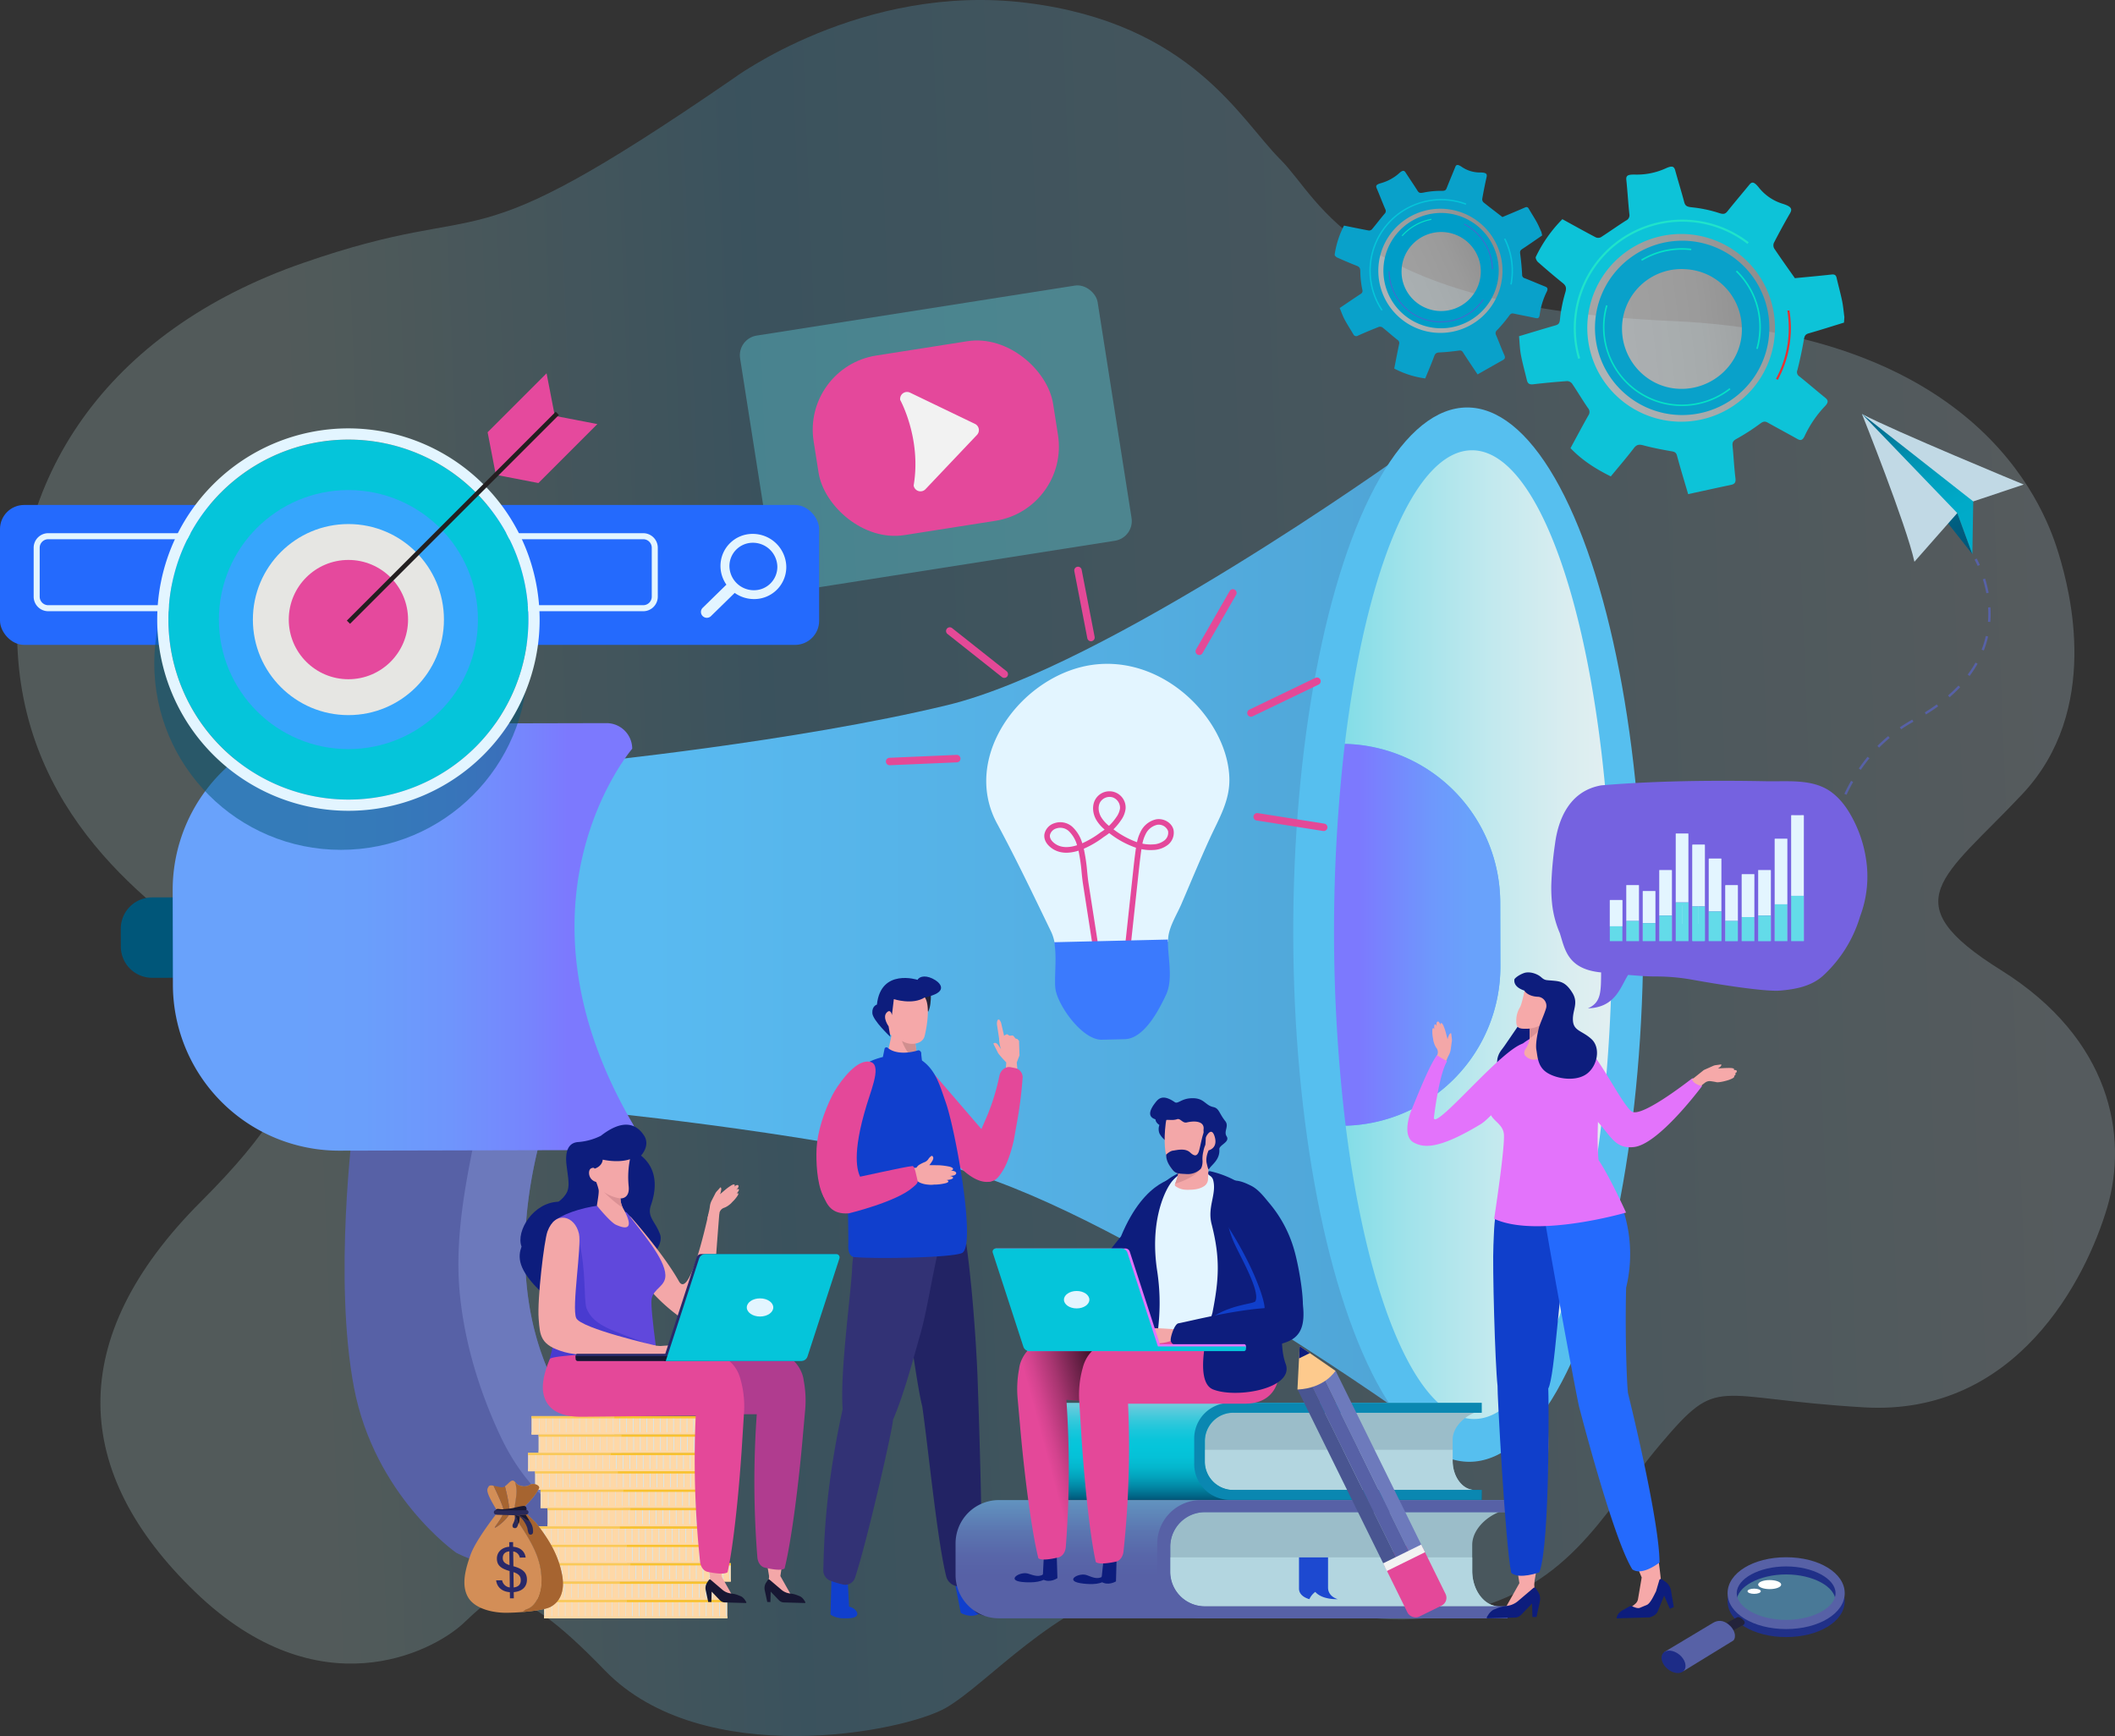 <svg xmlns="http://www.w3.org/2000/svg" xmlns:xlink="http://www.w3.org/1999/xlink" width="1042.508" height="855.702" viewBox="0 0 1042.508 855.702"><rect x="0" y="0" width="1042.508" height="855.702" fill="#333333" stroke="none"/><defs><style>.cls-1 { isolation: isolate; } .cls-2 { opacity: 0.45; } .cls-3, .cls-40, .cls-46 { opacity: 0.5; } .cls-3 { fill: url(#linear-gradient); } .cls-4, .cls-83 { fill: #63dbe9; } .cls-4 { opacity: 0.36; } .cls-13, .cls-4, .cls-46, .cls-52, .cls-55, .cls-7 { mix-blend-mode: multiply; } .cls-5 { fill: #e4489b; } .cls-6 { fill: #f2f2f2; } .cls-13, .cls-7 { opacity: 0.6; } .cls-7 { fill: url(#linear-gradient-2); } .cls-8 { fill: #0dc3d8; } .cls-9 { fill: #09a1ca; } .cls-10 { fill: #05e2c7; } .cls-11 { fill: #1fe3cb; } .cls-12 { fill: #e73233; } .cls-13 { fill: url(#linear-gradient-3); } .cls-14 { fill: #009dc8; } .cls-15 { fill: #406ccf; } .cls-16 { fill: #05c5da; } .cls-17 { fill: url(#linear-gradient-4); } .cls-18 { fill: #c1d9e5; } .cls-19 { fill: url(#linear-gradient-5); } .cls-20 { fill: #5761a6; } .cls-21, .cls-46 { fill: #005679; } .cls-22 { fill: url(#linear-gradient-6); } .cls-23 { fill: #56bfef; } .cls-24 { fill: url(#linear-gradient-7); } .cls-25 { fill: url(#linear-gradient-8); } .cls-26 { fill: #6c79bc; } .cls-27 { fill: url(#linear-gradient-9); } .cls-28 { fill: #f5a8a9; } .cls-29 { fill: #103fcd; } .cls-30 { fill: #1d1e50; } .cls-31 { fill: #222364; } .cls-32 { fill: #323275; } .cls-33 { fill: #e44899; } .cls-34 { fill: #23233b; } .cls-35 { fill: #0d1d7d; } .cls-36 { fill: #d08f8f; } .cls-37 { fill: #e3f5ff; } .cls-38 { fill: #3b7afd; } .cls-39 { fill: #e44997; } .cls-40 { fill: #60c0fd; } .cls-41 { fill: #203088; } .cls-42 { fill: #1d2c87; } .cls-43 { fill: #fff; } .cls-44 { fill: #7562e0; } .cls-45 { fill: #246afd; } .cls-47 { fill: #36a6fc; } .cls-48 { fill: #e6e6e3; } .cls-49 { fill: #e5499d; } .cls-50 { fill: #231f20; } .cls-51 { fill: #fed8a7; } .cls-53 { fill: #d1e7f4; } .cls-54 { fill: #f8c22e; } .cls-55 { opacity: 0.35; } .cls-56 { fill: #d38e57; } .cls-57 { fill: #a66430; } .cls-58 { fill: #c69c6d; } .cls-59 { fill: #171733; } .cls-60 { fill: #603813; } .cls-61 { fill: none; } .cls-62 { fill: #292959; } .cls-63 { fill: #42210b; } .cls-64 { fill: #292969; } .cls-65 { fill: #f3a7a8; } .cls-66 { fill: #6048dc; } .cls-67 { fill: #db9195; } .cls-68 { fill: #493bd0; } .cls-69 { fill: #b03c8f; } .cls-70 { fill: url(#linear-gradient-10); } .cls-71 { fill: #9bbdc9; } .cls-72 { fill: #b3d6e0; } .cls-73 { fill: #1d49d0; } .cls-74 { fill: url(#linear-gradient-11); } .cls-75 { fill: #0a87b1; } .cls-76 { fill: #6d7abc; } .cls-77 { fill: #495591; } .cls-78 { fill: #fdca8d; } .cls-79 { fill: url(#linear-gradient-12); } .cls-80 { fill: #103fcb; } .cls-81 { fill: #e373fb; } .cls-82 { fill: #f6a9a9; }</style><linearGradient id="linear-gradient" x1="290.271" y1="508.039" x2="1277.677" y2="508.039" gradientTransform="matrix(1.036, -0.041, 0.04, 0.999, -60.896, 32.297)" gradientUnits="userSpaceOnUse"><stop offset=".137" stop-color="#bde4e0"/><stop offset=".358" stop-color="#56bfef"/><stop offset=".969" stop-color="#cce6f1"/></linearGradient><linearGradient id="linear-gradient-2" x1="1039.913" y1="263.469" x2="1150.721" y2="263.469" gradientTransform="translate(884.334 -865.49) rotate(66.665)" gradientUnits="userSpaceOnUse"><stop offset=".145" stop-color="#f2f2f2"/><stop offset=".255" stop-color="#e9e9e9"/><stop offset=".402" stop-color="#e6e6e6"/><stop offset=".586" stop-color="#e0e0e0"/><stop offset=".832" stop-color="#cfcfcf"/><stop offset=".866" stop-color="#ccc"/></linearGradient><linearGradient id="linear-gradient-3" x1="1097.034" y1="244.828" x2="1170.316" y2="244.828" gradientTransform="translate(-180.811 440.562) rotate(-23.336)" xlink:href="#linear-gradient-2"/><linearGradient id="linear-gradient-4" x1="3150.231" y1="2324.515" x2="3236.998" y2="2324.515" gradientTransform="matrix(-0.481, -0.877, -0.877, 0.481, 4520.435, 1919.585)" gradientUnits="userSpaceOnUse"><stop offset="0" stop-color="#005679"/><stop offset=".183" stop-color="#005e80"/><stop offset=".459" stop-color="#007294"/><stop offset=".792" stop-color="#0094b4"/><stop offset="1" stop-color="#00adcb"/></linearGradient><linearGradient id="linear-gradient-5" x1="3150.231" y1="2319.685" x2="3236.998" y2="2319.685" gradientTransform="matrix(-0.481, -0.877, -0.877, 0.481, 4520.435, 1919.585)" gradientUnits="userSpaceOnUse"><stop offset="0" stop-color="#00adcb"/><stop offset=".263" stop-color="#00aac8"/><stop offset=".465" stop-color="#00a0bf"/><stop offset=".646" stop-color="#0090b0"/><stop offset=".816" stop-color="#00799a"/><stop offset=".976" stop-color="#005b7e"/><stop offset="1" stop-color="#005679"/></linearGradient><linearGradient id="linear-gradient-6" x1="502.918" y1="544.084" x2="936.552" y2="544.084" gradientUnits="userSpaceOnUse"><stop offset=".145" stop-color="#59baf1"/><stop offset=".713" stop-color="#53ade0"/><stop offset="1" stop-color="#4fa5d6"/></linearGradient><linearGradient id="linear-gradient-7" x1="909.141" y1="544.003" x2="1040.846" y2="544.003" gradientUnits="userSpaceOnUse"><stop offset="0" stop-color="#83dde7"/><stop offset=".204" stop-color="#9de2ea"/><stop offset=".549" stop-color="#c2e9ee"/><stop offset=".826" stop-color="#d9edf0"/><stop offset="1" stop-color="#e2eff1"/></linearGradient><linearGradient id="linear-gradient-8" x1="903.811" y1="544.08" x2="985.817" y2="544.08" gradientUnits="userSpaceOnUse"><stop offset=".145" stop-color="#7c79fe"/><stop offset=".187" stop-color="#7b7cfe"/><stop offset=".593" stop-color="#6e98fc"/><stop offset=".83" stop-color="#69a2fb"/></linearGradient><linearGradient id="linear-gradient-9" x1="331.376" y1="545.113" x2="559.09" y2="545.113" gradientUnits="userSpaceOnUse"><stop offset=".17" stop-color="#69a2fb"/><stop offset=".414" stop-color="#6a9ffb"/><stop offset=".6" stop-color="#6f95fc"/><stop offset=".767" stop-color="#7685fd"/><stop offset=".855" stop-color="#7c79fe"/></linearGradient><linearGradient id="linear-gradient-10" x1="1532.451" y1="880.995" x2="1532.451" y2="822.715" gradientTransform="matrix(-1, 0, 0, 1, 2385.772, 0)" gradientUnits="userSpaceOnUse"><stop offset=".363" stop-color="#5761a6"/><stop offset=".53" stop-color="#5866a9"/><stop offset=".729" stop-color="#5b75b0"/><stop offset=".945" stop-color="#608dbc"/><stop offset="1" stop-color="#6294c0"/></linearGradient><linearGradient id="linear-gradient-11" x1="1520.811" y1="822.591" x2="1520.811" y2="774.77" gradientTransform="matrix(-1, 0, 0, 1, 2385.772, 0)" gradientUnits="userSpaceOnUse"><stop offset="0" stop-color="#005679"/><stop offset=".039" stop-color="#016687"/><stop offset=".136" stop-color="#0288a5"/><stop offset=".235" stop-color="#03a3bc"/><stop offset=".335" stop-color="#04b6cd"/><stop offset=".438" stop-color="#05c1d7"/><stop offset=".547" stop-color="#05c5da"/><stop offset=".621" stop-color="#0ac5da"/><stop offset=".709" stop-color="#19c6db"/><stop offset=".805" stop-color="#31c8db"/><stop offset=".905" stop-color="#52cadc"/><stop offset=".975" stop-color="#6eccdd"/></linearGradient><linearGradient id="linear-gradient-12" x1="267.646" y1="803.344" x2="380.934" y2="772.988" gradientTransform="translate(477.561)" gradientUnits="userSpaceOnUse"><stop offset=".145" stop-color="#e44899"/><stop offset=".187" stop-color="#d3438e"/><stop offset=".27" stop-color="#a73570"/><stop offset=".385" stop-color="#601e41"/><stop offset=".528"/></linearGradient></defs><title>SOCIAL MEDIA MARKETING</title><g class="cls-1"><g id="Layer_1" data-name="Layer 1"><g class="cls-2"><path class="cls-3" d="M607.29 122.3s63.832-47.756 145.122-37.569S857.53 142.216 877.5 162.05s36.283 72.645 192.605 79.481S1255.622 338.6 1261.07 356.49s21.013 76.782-17.99 118.247-64.611 52.972-10.427 86.822 62.62 81.832 52.293 116.835-44.54 103.025-119.846 98.616-70.922-16.694-100.518 18.306-44.643 72.805-104.942 84.134S852.7 852.275 808.785 863.735s-75.345 49.134-96.113 61.287S592.379 956.3 544.381 906.632s-55.237-36.393-70.173-22.773-70.748 42.883-131.585-15.712-65.1-124.9 2.84-192.7 51.7-91.255 16.127-116.437-101.665-68.862-106.6-154.133 43.557-158.249 140.642-191.946S469.015 217.426 607.29 122.3z" transform="translate(-246.26 -83.309)"/></g><g><rect class="cls-4" x="618.338" y="235.635" width="178.397" height="127.314" rx="9.824" ry="9.824" transform="translate(-284.141 30.143) rotate(-8.93)"/><g><rect class="cls-5" x="647.801" y="254.496" width="119.471" height="89.591" rx="37.026" ry="37.026" transform="translate(-284.142 30.144) rotate(-8.93)"/><path class="cls-6" d="M696.607 322.611a3.413 3.413.0 005.848 1.819l25.376-26.76a3.413 3.413.0 00-1-5.423l-32-15.4a3.413 3.413.0 00-4.851 3.6s10.559 19.043 6.625 42.163" transform="translate(-246.26 -83.309)"/></g></g><g><circle class="cls-7" cx="1076.275" cy="244.548" r="55.387" transform="translate(295.775 1127.033) rotate(-73.852)"/><path class="cls-8" d="M1108.333 174.6c-3.509 4.276-7.091 8.492-10.551 12.807-1.076 1.341-1.891 1.633-3.973.967a64.513 64.513.0 00-13.156-2.83c-2.73-.276-3.686-.588-4.227-2.633-1.391-5.255-3.025-10.444-4.46-15.688-.544-1.986-1.632-2.31-4.592-.952a34.307 34.307.0 01-15.055 3.092c-3.628-.078-4.66.394-4.422 2.651.588 5.588.9 11.207 1.493 16.793a2.861 2.861.0 01-1.647 3.207c-4.2 2.651-8.234 5.565-12.419 8.241a3.016 3.016.0 01-2.553.016c-5.447-2.87-10.827-5.868-16.4-8.922a67.9 67.9.0 00-13.085 18.571c-.278.564.41 1.99 1.053 2.558 4.01 3.542 8.086 7.013 12.249 10.374 1.619 1.307 1.925 2.42 1.179 4.8a72.191 72.191.0 00-2.6 13.3c-.2 1.71-.725 2.313-2.129 2.717-5.917 1.7-11.806 3.5-18.028 5.365.3 3.123.361 6.207.923 9.2.787 4.179 1.963 8.284 2.936 12.43.4 1.7 1.269 2.274 3.091 2.062q8.368-.977 16.778-1.572a3.234 3.234.0 012.427 1.252c2.682 3.965 5.109 8.1 7.833 12.039a2.874 2.874.0 01.2 3.608c-2.98 5.284-5.828 10.643-8.823 16.154 5.683 5.949 12.405 10.233 19.868 13.922 3.811-4.632 7.719-9.153 11.338-13.893 1.428-1.87 2.656-1.975 4.78-1.4 4.523 1.219 9.147 2.1 13.768 2.9 1.512.262 2.318.551 2.764 2.221 1.584 5.933 3.634 12.646 5.478 18.919l2.882-.631c5.962-1.291 12.032-2.638 18.118-3.906 1.931-.4 2.576-1.208 2.312-3.342-.657-5.3-.9-10.647-1.43-15.964-.162-1.636.273-2.469 1.885-3.361a106.523 106.523.0 0011.8-7.608c1.378-1.019 2.275-1.22 3.637-.454 4.814 2.706 9.695 5.293 14.5 8 1.553.876 2.622 1.034 3.791-1.548a54.862 54.862.0 0110.011-14.615c1.707-1.835 1.565-2.865.109-4.044-4.295-3.477-8.475-7.1-12.786-10.552a2.5 2.5.0 01-.974-3.144c1.264-4.981 2.328-10.022 3.205-15.085.282-1.624.624-2.51 2.345-3 5.833-1.656 11.609-3.515 17.407-5.3l.185-2.716c-.361-2.676-.576-5.382-1.12-8.02-.784-3.8-1.843-7.548-2.711-11.335-.337-1.471-1.094-1.776-2.534-1.618-6.2.684-12.42 1.245-18.031 1.792-3.579-5.1-6.94-9.8-10.152-14.588a3.246 3.246.0 01-.218-2.763c2.535-4.911 5.167-9.778 7.942-14.558 1.289-2.219.781-3.441-3.831-4.849a23.909 23.909.0 01-11.6-8.041C1110.367 172.189 1109.434 173.26 1108.333 174.6zm11.916 79.559a46.263 46.263.0 11-36.079-54.579 46.315 46.315.0 0136.078 54.58z" transform="translate(-246.26 -83.309)"/><path class="cls-9" d="M1033.315 236.327a42.974 42.974.0 1050.7-33.514 43.022 43.022.0 00-50.7 33.514zm71.484 11.16c-.936 16.033-15.159 28.419-31.507 27.44-16.109-.965-28.453-15.1-27.469-31.464A29.333 29.333.0 011077.181 216C1093.6 216.973 1105.771 230.844 1104.8 247.486z" transform="translate(-246.26 -83.309)"/><path class="cls-10" d="M1064.462 281.934a39.056 39.056.0 0034.773-6.7l-.467-.6a38.156 38.156.0 01-60.131-40.688l-.731-.211A38.959 38.959.0 001064.462 281.934z" transform="translate(-246.26 -83.309)"/><path class="cls-10" d="M1055.616 211.86a38.285 38.285.0 0124.225-5.193l.092-.755a39.043 39.043.0 00-24.709 5.3z" transform="translate(-246.26 -83.309)"/><path class="cls-10" d="M1111.935 255.165l.731.212a38.881 38.881.0 00-10.235-38.718l-.531.544A38.122 38.122.0 011111.935 255.165z" transform="translate(-246.26 -83.309)"/><path class="cls-11" d="M1033.156 212.315a53.714 53.714.0 00-9.009 47.863l1-.294a52.476 52.476.0 0182.444-56.331l.64-.827A53.581 53.581.0 001033.156 212.315z" transform="translate(-246.26 -83.309)"/><path class="cls-12" d="M1127.252 236.435a52.653 52.653.0 01-5.608 33.609l.919.5a53.694 53.694.0 005.72-34.28z" transform="translate(-246.26 -83.309)"/></g><g><circle class="cls-13" cx="957.038" cy="216.298" r="36.629" transform="translate(-250.506 -63.582) rotate(-1.178)"/><path class="cls-9" d="M963.5 165.825c-1.373 3.39-2.8 6.758-4.139 10.164-.415 1.059-.873 1.4-2.318 1.393a42.667 42.667.0 00-8.863.8c-1.778.364-2.443.355-3.187-.83-1.913-3.043-3.967-6-5.906-9.025-.734-1.147-1.485-1.137-3.086.3a22.688 22.688.0 01-8.9 4.917c-2.306.665-2.864 1.167-2.27 2.545 1.472 3.412 2.773 6.9 4.25 10.308a1.892 1.892.0 01-.408 2.349c-2.129 2.5-4.1 5.135-6.217 7.649a1.994 1.994.0 01-1.609.513c-4-.739-7.991-1.572-12.11-2.4a44.906 44.906.0 00-4.6 14.3c-.064.411.651 1.176 1.168 1.407 3.229 1.446 6.486 2.835 9.776 4.137 1.28.507 1.692 1.149 1.689 2.8a47.753 47.753.0 00.98 8.91 1.711 1.711.0 01-.809 2.134c-3.4 2.24-6.764 4.537-10.325 6.938.8 1.913 1.45 3.847 2.395 5.624 1.32 2.483 2.871 4.843 4.3 7.269a1.574 1.574.0 002.357.693q5.09-2.265 10.283-4.3a2.139 2.139.0 011.779.313c2.474 1.975 4.822 4.11 7.316 6.058a1.9 1.9.0 01.839 2.237c-.841 3.923-1.583 7.867-2.388 11.936a45.535 45.535.0 0015.285 4.876c1.494-3.675 3.07-7.3 4.422-11 .533-1.462 1.288-1.77 2.742-1.827 3.1-.122 6.189-.475 9.264-.88 1.006-.133 1.572-.108 2.182.858 2.169 3.434 4.785 7.268 7.185 10.865l1.7-.966c3.51-1.99 7.076-4.036 10.669-6.034 1.14-.635 1.388-1.27.8-2.565-1.458-3.216-2.667-6.544-4.047-9.8a1.947 1.947.0 01.528-2.493 70.434 70.434.0 005.953-7.128c.669-.915 1.2-1.218 2.207-1 3.572.76 7.163 1.432 10.734 2.2 1.153.247 1.859.137 2.088-1.724a36.28 36.28.0 013.441-11.2c.716-1.494.424-2.117-.728-2.574-3.4-1.349-6.748-2.811-10.151-4.143a1.654 1.654.0 01-1.234-1.793c-.183-3.393-.5-6.785-.948-10.155-.142-1.081-.1-1.708.89-2.355 3.356-2.194 6.637-4.505 9.946-6.772l-.418-1.751c-.755-1.618-1.424-3.284-2.287-4.843-1.244-2.246-2.65-4.4-3.944-6.622-.5-.862-1.041-.906-1.918-.522-3.782 1.653-7.6 3.232-11.03 4.683-3.265-2.517-6.311-4.818-9.283-7.21a2.146 2.146.0 01-.682-1.7c.633-3.6 1.336-7.191 2.147-10.755.376-1.655-.185-2.327-3.374-2.307a15.812 15.812.0 01-8.906-2.792C964.309 163.9 963.931 164.761 963.5 165.825zm23.193 47.881a30.6 30.6.0 11-33.527-27.351 30.63 30.63.0 0133.527 27.351z" transform="translate(-246.26 -83.309)"/><path class="cls-14" d="M928.3 219.569A28.42 28.42.0 10953.7 188.426 28.452 28.452.0 00928.3 219.569zm47.327-7.034A19.547 19.547.0 01937.6 221.61a19.547 19.547.0 0138.025-9.075z" transform="translate(-246.26 -83.309)"/><path class="cls-15" d="M956.944 242.227a25.829 25.829.0 0020.633-11.081l-.413-.287a25.234 25.234.0 01-45.976-13.844l-.5.01a25.765 25.765.0 0026.256 25.202z" transform="translate(-246.26 -83.309)"/><path class="cls-10" d="M937.557 199.73a25.319 25.319.0 0114.271-8.05l-.091-.495a25.821 25.821.0 00-14.556 8.211z" transform="translate(-246.26 -83.309)"/><path class="cls-15" d="M981.642 215.978l.5-.01a25.713 25.713.0 00-14.088-22.428l-.228.448A25.212 25.212.0 01981.642 215.978z" transform="translate(-246.26 -83.309)"/><path class="cls-16" d="M923.468 204.441a35.523 35.523.0 003.739 31.992l.576-.383a34.7 34.7.0 0140.954-51.8l.241-.648a35.435 35.435.0 00-45.51 20.839z" transform="translate(-246.26 -83.309)"/><path class="cls-16" d="M987.623 201.136a34.822 34.822.0 013.079 22.323l.679.134a35.511 35.511.0 00-3.141-22.768z" transform="translate(-246.26 -83.309)"/></g><g><g><polygon class="cls-17" points="972.201 273.165 917.777 204.057 964.765 252.899 972.201 273.165"/><path class="cls-18" d="M1243.783 322.14s-64.441-26.61-79.745-34.774c0 0 22 54.916 25.86 72.841l21.128-24 7.867-5.745z" transform="translate(-246.26 -83.309)"/><polygon class="cls-19" points="972.201 273.165 964.765 252.899 917.777 204.057 972.632 247.154 972.201 273.165"/></g><g><path class="cls-20" d="M1219.56 359.186l1-.6c.028.047.691 1.167 1.608 3.177l-1.061.484C1220.221 360.3 1219.566 359.2 1219.56 359.186z" transform="translate(-246.26 -83.309)"/><path class="cls-20" d="M1152.112 482.38q.221-.6.45-1.191l1.089.419c-.158.41-.313.821-.464 1.23-.66 1.782-1.288 3.627-1.866 5.486l-1.114-.347C1150.8 486.081 1151.448 484.21 1152.112 482.38zm3.267-7.8c1.027-2.188 2.14-4.337 3.306-6.387l1.014.577c-1.151 2.024-2.249 4.145-3.264 6.306zm7.119-12.488c1.364-1.988 2.82-3.923 4.328-5.75l.9.743c-1.486 1.8-2.922 3.707-4.266 5.667zM1171.66 451c1.688-1.7 3.475-3.331 5.312-4.858l.746.9c-1.809 1.5-3.569 3.113-5.231 4.783zm11.059-9.194c1.961-1.34 4.02-2.613 6.121-3.784l.568 1.019c-2.07 1.153-4.1 2.408-6.031 3.728zm12.29-7.337c2.058-1.273 4.044-2.6 5.9-3.949l.685.945c-1.881 1.364-3.891 2.709-5.974 4zm28.622-65.62 1.113-.35a60.887 60.887.0 011.754 7l-1.147.216A59.579 59.579.0 001223.632 368.854zm-17.157 57.27a70.819 70.819.0 005.124-4.893l.848.8a71.938 71.938.0 01-5.208 4.974zm19.742-43.39 1.165-.068a52.945 52.945.0 01-.068 7.221l-1.163-.092A51.665 51.665.0 001226.217 382.734zm-10.058 33.089a54.585 54.585.0 003.856-5.92l1.018.57a55.632 55.632.0 01-3.939 6.047zm8.933-19.049 1.138.258a49.376 49.376.0 01-2.112 6.91l-1.088-.421A48.331 48.331.0 001225.092 396.773z" transform="translate(-246.26 -83.309)"/></g></g><g><path class="cls-21" d="M346.156 565.229l-24.873.055a15.434 15.434.0 01-15.468-15.4l-.022-8.763a15.432 15.432.0 0115.4-15.47l24.877-.058a2.384 2.384.0 012.389 2.378l.079 34.866A2.383 2.383.0 01346.156 565.229z" transform="translate(-246.26 -83.309)"/><path class="cls-22" d="M713.286 430.852c-74.759 18.091-179.691 28.568-179.691 28.568l-25.037 78.641-5.639 41.386L533.98 630.56s104.98 10 179.817 27.76C792.14 676.9 936.552 779.238 936.552 779.238l-.514-229.277-.029-11.752-.517-229.28S791.544 411.912 713.286 430.852z" transform="translate(-246.26 -83.309)"/><ellipse class="cls-23" cx="969.97" cy="544.008" rx="86.258" ry="259.847" transform="translate(-247.479 -81.13) rotate(-0.129)"/><g><path class="cls-24" d="M971.788 305.254c-28.241.063-52.355 59.67-62.648 144.721a78.445 78.445.0 0176.6 78.241l.073 31.384a78.447 78.447.0 01-76.269 78.585c10.667 85.073 35.061 144.631 63.318 144.568 37.841-.084 68.274-107.046 67.978-238.9S1009.633 305.171 971.788 305.254z" transform="translate(-246.26 -83.309)"/><path class="cls-25" d="M985.817 559.6l-.073-31.384a78.445 78.445.0 00-76.6-78.241 803.374 803.374.0 00.407 188.209A78.447 78.447.0 00985.817 559.6z" transform="translate(-246.26 -83.309)"/></g><path class="cls-20" d="M420.361 637.821s-9.811 75.77.361 129.31 50.392 81.524 50.392 81.524 18.819 10.514 35.834 4.608 40.666-20.422 50.328-33.382 8.758-19.071-10.158-24.811-62.745-62.378-30.681-163.637z" transform="translate(-246.26 -83.309)"/><path class="cls-26" d="M482.973 634.734c-2.627 3.162-2.823 10.269-3.625 14.216-4.856 23.938-8.879 48.506-6.356 72.984 2.448 23.74 9.6 47.087 19.653 68.67 8.682 18.635 22.26 35.484 41.44 43.885a7.052 7.052.0 008.677-.7c7.552-5.351 18.693-14.844 20.338-24.631 1.488-8.856-9.374-12.084-15.985-14.088-18.913-5.741-62.745-62.378-30.681-163.637q-9.736.65-19.473 1.295c-3.348.223-9.223-.551-12.293.715A4.406 4.406.0 00482.973 634.734z" transform="translate(-246.26 -83.309)"/><path class="cls-27" d="M558.307 637.5c3.531 6.029-5.636 12.663-12.622 12.68l-132.081.3a81.941 81.941.0 01-82.123-81.754l-.106-46.551a81.941 81.941.0 0181.756-82.124l132.079-.3a12.65 12.65.0 0112.68 12.622S493.618 527.011 558.307 637.5z" transform="translate(-246.26 -83.309)"/></g><g><path class="cls-28" d="M739.675 600.434l-1.465-2.1c-.31-.412-1.147-1.21-1.865-.9-.152.066-.3.143-.453.21.294.778 1.77 3.53 2.239 4.537.485 1.043 4.136 4.818 4.136 4.818l-.277 3.6 5.724-.572-.286-3.005 1.349-3.505-.218-7.135-.549-.66a1.073 1.073.0 00-.544-.349l-.64-.173-.928-1.151a.932.932.0 00-.8-.344l-.925.1a.862.862.0 01-.576-.142l-.735-.5a.634.634.0 00-.355-.038 3.657 3.657.0 00-1.317.731l-1.421-6.142a3.835 3.835.0 00-.478-1.136l-.279-.445a.6.6.0 00-1.076.116 4.709 4.709.0 00-.227 2.3l1.028 6.726A16.2 16.2.0 00739.675 600.434z" transform="translate(-246.26 -83.309)"/><g><path class="cls-29" d="M716.487 861.1l3.33 17.2s4.988 3.112 9.447.2l-4.534-15.388S716.229 860.74 716.487 861.1z" transform="translate(-246.26 -83.309)"/><path class="cls-30" d="M724.885 869.925s1.922 4.783 4.605 5.822 5.087.092 8.878-1.385c4.9-1.911 14.417 3.3 4.373 5.07-1.486.262-9.75 1.532-14.3-.684-2.213-1.078-4.023-4.574-3.715-5.727z" transform="translate(-246.26 -83.309)"/></g><g><path class="cls-29" d="M656.079 861.749l-.452 17.426s4.818 3.37 9.423.7l-.845-15.68S655.841 861.376 656.079 861.749z" transform="translate(-246.26 -83.309)"/><path class="cls-29" d="M663.117 875.45c3.2-1.488 9.4 4.494 2.839 5.407-.97.135-6.365.7-9.324-1.881C655.191 877.718 660.64 876.6 663.117 875.45z" transform="translate(-246.26 -83.309)"/></g><path class="cls-31" d="M728.074 761.367c0-.054-1.317-34.314-5.472-64.7-2.081-5.006-24.058-4.338-24.06-4.337-7.877 3.942-8.594 18.178-7.022 26.562 1.71 9.12 6.722 47.894 9.34 57.645 3 21.027 7.4 66.218 11.775 83.68a6.5 6.5.0 006.866 4.991 37.966 37.966.0 006.832-.884c1.239-.373 3.508-2.665 3.578-4.006C730.765 844.157 728.947 785.454 728.074 761.367z" transform="translate(-246.26 -83.309)"/><path class="cls-32" d="M708.374 701.275c3.069-13.812-32.043-13.254-32.046-13.253-2.3.657-9.348 2.547-10.061 20.632-.459 11.636-6.074 51.295-4.645 69.191-8.5 38.719-9.225 65.173-9.529 79.25a5.452 5.452.0 003.428 5.359 51.773 51.773.0 006.592 1.946 5.055 5.055.0 005.658-3.615c6-18.089 18.8-74.426 18.635-77.589 5.321-12.31 9.894-29.623 13.432-42.024C703.023 730.008 704.966 716.612 708.374 701.275z" transform="translate(-246.26 -83.309)"/><path class="cls-33" d="M701.853 607.116c-2.68 1.094-4.718 15.2-3.521 18.228 2.162 5.466 13.454 24.3 13.454 24.3 17.077 23.455 25.72 14.636 25.72 14.636 4.464-4.206 4.123-9.657-5.529-22.155z" transform="translate(-246.26 -83.309)"/><path class="cls-33" d="M746.824 609.82l-2.4-.47c-2.465-.482-4.954 1.4-5.54 4.2a108.18 108.18.0 01-6.006 19.669c-.016.035-.033.068-.048.1l-3.071 7.118c-4.609 10.682-7.036 20.615-.629 23.838.0.0 10.281 9.392 16.808-18.749l1.371-7.692c.007-.038.011-.076.017-.114a204.765 204.765.0 002.975-22.905A4.611 4.611.0 00746.824 609.82z" transform="translate(-246.26 -83.309)"/><g><path class="cls-34" d="M704.854 568.874s1.063 8.8-1.067 13.1c0 0-7.243-6.174-6.959-9.481S703.046 563.625 704.854 568.874z" transform="translate(-246.26 -83.309)"/><path class="cls-28" d="M685.688 593.691l-1.7 7.785 1.173 4.09c1.862 1.677 14.809 11.725 14.89 8.308l-1.9-10.443-.679-5.725s3.743-.431 4.566-3.779c.9-3.659 3.246-15.68-.393-19.636a7.923 7.923.0 00-4.861-3.617s-7.823-3.284-11.085 2.318a26.288 26.288.0 00-3.886 11.094C681.5 586.245 683.91 592.5 685.688 593.691z" transform="translate(-246.26 -83.309)"/><path class="cls-35" d="M685.9 583.667l.944-7.885s9.214 3.049 15.215-.837c11.772-2.408 7.894-6.8 5.322-8.454-4.223-2.722-7.823-2.135-8.85-.213.0.0-18.11-5.883-20.026 12.2.0.0-2.487.648-2.259 4.229s8.891 11.67 8.891 11.67l-.882-5.193s-3.108-4.321-1.03-6.669S685.9 583.667 685.9 583.667z" transform="translate(-246.26 -83.309)"/><path class="cls-36" d="M697.483 597.713l1.378 10.341s-5.755-5.161-8.019-11.68A9.562 9.562.0 00697.483 597.713z" transform="translate(-246.26 -83.309)"/></g><path class="cls-29" d="M666.544 615.281c2.767-7.477 10.445-9.805 14.9-10.981l.807-3.955a.98.98.0 011.623-.547c2.35 2.163 7.7 3.438 15.093 1.2a1.593 1.593.0 011.393 1.741c0 .5.176 1.94.36 3.314.089.056.179.111.259.169 6.733 4.875 8.74 12.775 11.479 20.53 4.71 13.338 15.254 70.969 7.946 74.194-5.263 2.322-41.79 2.941-52.934 2.012-3.317-.276-3.092-5.213-3.092-5.213C664.687 687.484 662.436 626.383 666.544 615.281z" transform="translate(-246.26 -83.309)"/><path class="cls-33" d="M673.06 606.613c8.763-.958 3.359 11.7.491 21.026-7.725 25.112-4.511 33.163-3.273 35.819 1.538 3.3-3.345 16.419-5.066 16.577-5.98.55-11.838-4.232-13.443-7.734-2.824-6.158-3.317-16.28-3.01-22.826.381-8.108 3.57-17.979 7.753-26.283C658.827 618.6 666.568 607.323 673.06 606.613z" transform="translate(-246.26 -83.309)"/><path class="cls-28" d="M705.6 653.043c.264.072 1.289.7.183 2.52s-1.517 2.053-1.517 2.053 4.217.029 5.385.089a36.373 36.373.0 014.611.645c.6.18 1.8.513 1.766 1.191-.02.477-.654.7-1.16.8a7.539 7.539.0 011.341.13c.6.18 1.4.462 1.37 1.14s-.993 1.077-1.369 1.119a10.535 10.535.0 01-1.746.21 1.555 1.555.0 01.174.03c.484.122 1.389.311 1.389.847s-1.214.863-1.51.909c-.238.051-.868.167-1.715.278.414.088.919.239.94.612.027.465-.989.8-1.238.859a23.247 23.247.0 01-5.942.737.1.1.0 01-.027.012 11.2 11.2.0 01-2.786.0 12.583 12.583.0 01-4.041-.963 15.856 15.856.0 01-1.974-1.254l-1.017-.062-.116-5.985 1.355-.055a5.813 5.813.0 011.15-1.3 20.228 20.228.0 012.693-1.391 4.026 4.026.0 002.05-1.571C704.371 653.812 705.339 652.971 705.6 653.043z" transform="translate(-246.26 -83.309)"/><path class="cls-33" d="M696.1 668.656c.791-.694 2.788-2.111 2.484-3.227-.632-2.32-1.381-7.454-2.556-7.36-4.1.327-25.858 5.407-37.29 7.62-5.968.824-7.219 5.915-6.664 7.17 1.917 4.334 4.1 9.132 12.614 8.513C664.687 681.371 688.009 675.76 696.1 668.656z" transform="translate(-246.26 -83.309)"/></g><g><g><path class="cls-37" d="M785.8 410.879q2.476-.292 4.972-.351c33.19-.781 60.83 29.762 61.46 56.52.257 10.924-5.057 19.569-9.478 29.188-4.944 10.76-9.443 21.7-14.121 32.574-2.166 5.045-5.8 10.727-6.482 16.137a18.449 18.449.0 00-.109 2.55L766.2 548.812a21.685 21.685.0 00-1.81-6.215c-8.695-17.94-17.232-35.882-26.691-53.405C719.547 455.558 750.981 414.98 785.8 410.879z" transform="translate(-246.26 -83.309)"/><path class="cls-5" d="M764.232 501.071c4.022 3.179 8.99 3.01 13.637 1.543a89.148 89.148.0 011.539 10.721c.207 2.035.4 3.957.666 5.646l4.8 30.808 2.722-.423-4.8-30.808c-.253-1.618-.444-3.5-.647-5.5a88.17 88.17.0 00-1.676-11.4 48.109 48.109.0 009.928-5.867 27.265 27.265.0 002.592-1.834c.206.153.41.3.612.447a45.188 45.188.0 0012.6 6.763q-.085.562-.163 1.116c-.531 3.78-.946 7.629-1.347 11.35l-3.824 35.43 2.739.295 3.824-35.43c.4-3.7.812-7.523 1.337-11.26.038-.27.076-.538.116-.807a21.6 21.6.0 005.847.417 12.37 12.37.0 007.172-2.53 7.624 7.624.0 002.777-7.489c-.854-3.417-4.767-5.745-8.56-5.089a11.183 11.183.0 00-7.654 6.122 20.583 20.583.0 00-1.77 5.14 43.254 43.254.0 01-11.483-6.258l-.119-.087a28.622 28.622.0 003.723-4.479 12.187 12.187.0 002.249-5.587 8 8 0 00-14.756-4.923c-1.787 2.848-1.667 6.9.305 10.328a18.537 18.537.0 004.141 4.78 25 25 0 01-2.146 1.463l.009.015a46.032 46.032.0 01-8.9 5.278 17.748 17.748.0 00-4.854-8.072 8.891 8.891.0 00-8.945-1.791 7.141 7.141.0 00-4.846 5.331C760.852 495.794 760.962 498.484 764.232 501.071zm45.13-1.935a17.913 17.913.0 011.552-4.584 8.43 8.43.0 015.682-4.676 4.917 4.917.0 015.414 3.039 4.835 4.835.0 01-1.851 4.694 9.714 9.714.0 01-5.61 1.912A19.245 19.245.0 01809.362 499.136zm-20.356-13.1c-1.47-2.554-1.611-5.493-.358-7.489a5.46 5.46.0 014.437-2.433 4.906 4.906.0 011.671.244 5.443 5.443.0 013.569 5.418 9.636 9.636.0 01-1.792 4.281 25.807 25.807.0 01-3.646 4.32A16.466 16.466.0 01789.006 486.041zM763.8 494.865a4.468 4.468.0 013.057-3.183 6.153 6.153.0 016.2 1.272 15.21 15.21.0 014.091 6.974c-3.924 1.26-8.046 1.479-11.2-1.017C764.315 497.623 763.572 496.225 763.8 494.865z" transform="translate(-246.26 -83.309)"/><path class="cls-38" d="M765.891 547.74l56.061-1.32c-.027.866-.02 1.733.01 2.6.269 7.73 2.414 17.519-.97 24.679-3.495 7.4-10.723 21.6-20.374 21.832l-11.2.264c-9.477.222-21.116-16.037-22.815-24.4a19.215 19.215.0 01-.278-3.43C766.2 561.816 767.124 554.208 765.891 547.74z" transform="translate(-246.26 -83.309)"/></g><g><path class="cls-39" d="M899.083 492.9a1.837 1.837.0 00-.063-3.618L866.214 484.1a1.837 1.837.0 00-.572 3.629l32.805 5.181A1.864 1.864.0 00899.083 492.9z" transform="translate(-246.26 -83.309)"/><path class="cls-39" d="M863.223 436.557a1.834 1.834.0 00.448-.149l32.511-15.652a1.836 1.836.0 10-1.593-3.308L862.078 433.1a1.836 1.836.0 001.145 3.457z" transform="translate(-246.26 -83.309)"/><path class="cls-39" d="M837.746 406.148a1.831 1.831.0 001.243-.887l16.562-28.775a1.836 1.836.0 10-3.183-1.831L835.806 403.43a1.836 1.836.0 001.94 2.719z" transform="translate(-246.26 -83.309)"/><path class="cls-39" d="M784.361 399.342a1.836 1.836.0 001.454-2.152l-6.4-33.054a1.836 1.836.0 10-3.606.7l6.4 33.055A1.836 1.836.0 00784.361 399.342z" transform="translate(-246.26 -83.309)"/><path class="cls-39" d="M741.627 417.417a1.836 1.836.0 00.79-3.242l-26.885-21.293a1.837 1.837.0 00-2.281 2.879l26.885 21.294A1.832 1.832.0 00741.627 417.417z" transform="translate(-246.26 -83.309)"/><path class="cls-39" d="M718.207 459.047a1.837 1.837.0 00-.43-3.638l-33.086 1.421a1.837 1.837.0 00.158 3.671l33.086-1.421A2 2 0 00718.207 459.047z" transform="translate(-246.26 -83.309)"/></g></g><g><g><ellipse class="cls-40" cx="880.676" cy="785.777" rx="25.485" ry="13.675"/><g><path class="cls-41" d="M1126.673 890.238c-16.188.0-28.869-7.774-28.869-17.7s12.681-17.7 28.869-17.7 28.869 7.774 28.869 17.7S1142.861 890.238 1126.673 890.238zm0-30.877c-13.2.0-24.35 6.035-24.35 13.179s11.151 13.179 24.35 13.179 24.35-6.035 24.35-13.179S1139.872 859.361 1126.673 859.361z" transform="translate(-246.26 -83.309)"/><path class="cls-20" d="M1126.673 886.289c-16.188.0-28.869-7.774-28.869-17.7s12.681-17.7 28.869-17.7 28.869 7.774 28.869 17.7S1142.861 886.289 1126.673 886.289zm0-30.877c-13.2.0-24.35 6.035-24.35 13.179s11.151 13.179 24.35 13.179 24.35-6.035 24.35-13.179S1139.872 855.412 1126.673 855.412z" transform="translate(-246.26 -83.309)"/><g><path class="cls-34" d="M1092.273 886.129l10.093-5.567s1.135-.87 3.327 1.417a1.4 1.4.0 01-.431 2.427l-10.868 5.832z" transform="translate(-246.26 -83.309)"/><path class="cls-20" d="M1100.683 891.92c1.61-1.939.61-5.425-2.234-7.787s-5.527-2.362-8.065-.766l-23.753 14.24 9.349 9.462z" transform="translate(-246.26 -83.309)"/><ellipse class="cls-42" cx="1071.166" cy="902.446" rx="4.564" ry="6.693" transform="translate(-553.701 1066.625) rotate(-50.291)"/></g></g></g><ellipse class="cls-43" cx="872.29" cy="781.058" rx="5.68" ry="2.231"/><ellipse class="cls-43" cx="864.65" cy="784.339" rx="3.279" ry="1.288"/></g><path class="cls-44" d="M1165.976 506.282a62.258 62.258.0 00-5.94-18.413c-2.676-5.3-6.017-10.329-10.94-14.026-8.788-6.6-20.773-5.321-31.22-5.438q-.433.0-.863-.013c-12.455-.241-23.949-.277-34.585-.13-17.63.243-33.145 1-46.888 2.16-15.629 2.716-21.226 16.673-22.8 28.874a179.791 179.791.0 00-1.834 20.4h-.012l.011.094a73.839 73.839.0 00.349 8.518 49.933 49.933.0 003.849 14.936c2.519 7.861 3.69 17.758 20.367 19.385-.1 9.457.092 14.812-6.508 17.7 13.612-.413 15.986-10.517 19.83-16.48 5.8.491 9.4.771 13.716.773a101.406 101.406.0 0118.009 1.614c13.635 2.468 35.844 5.961 43.221 5.341 8.012-.673 15.436-2.257 21.019-7.227a64.808 64.808.0 0018.361-29.317A55.71 55.71.0 001165.976 506.282z" transform="translate(-246.26 -83.309)"/><g><rect class="cls-45" y="248.903" width="403.767" height="68.968" rx="11.885" ry="11.885"/><path class="cls-37" d="M563.315 384.587H270.031a7.185 7.185.0 01-7.177-7.177V353.3a7.185 7.185.0 017.177-7.177H563.315a7.185 7.185.0 017.177 7.177v24.11A7.185 7.185.0 01563.315 384.587zM270.031 349.1a4.21 4.21.0 00-4.206 4.206V377.41a4.21 4.21.0 004.206 4.206H563.315a4.21 4.21.0 004.206-4.206V353.3a4.21 4.21.0 00-4.206-4.206z" transform="translate(-246.26 -83.309)"/><path class="cls-37" d="M617.312 346.468a15.806 15.806.0 00-15.92 16.071 16.126 16.126.0 002.92 8.945l-11.819 11.554.007.007a2.832 2.832.0 00.14 3.955 2.9 2.9.0 003.995.065l.041-.041c.011-.011.024-.017.034-.028s.018-.023.028-.035l11.66-11.4a16.478 16.478.0 009.51 3.038 15.806 15.806.0 0015.922-16.069 16.536 16.536.0 00-16.518-16.062zm.518 27.769a12.037 12.037.0 01-12.025-11.7 11.507 11.507.0 0111.589-11.7 12.037 12.037.0 0112.026 11.7 11.506 11.506.0 01-11.59 11.7z" transform="translate(-246.26 -83.309)"/></g><circle class="cls-46" cx="168.049" cy="326.882" r="92.012"/><g><g><circle class="cls-16" cx="171.737" cy="305.399" r="88.72"/><path class="cls-37" d="M418 299.988a88.72 88.72.0 11-88.721 88.721A88.72 88.72.0 01418 299.988m0-5.528a94.249 94.249.0 1094.249 94.249A94.355 94.355.0 00418 294.459z" transform="translate(-246.26 -83.309)"/></g><circle class="cls-47" cx="171.737" cy="305.399" r="63.84"/><circle class="cls-48" cx="171.737" cy="305.399" r="47.089"/><circle class="cls-49" cx="171.737" cy="305.399" r="29.399"/><g><g><polygon class="cls-49" points="244.319 233.603 240.351 213.062 269.412 184.001 273.38 204.542 244.319 233.603"/><polygon class="cls-49" points="244.844 234.128 265.386 238.096 294.446 209.035 273.905 205.067 244.844 234.128"/></g><rect class="cls-50" x="468.37" y="265.744" width="2.228" height="145.577" transform="translate(130.645 -316.134) rotate(45.002)"/></g></g><g><g><g><rect class="cls-51" x="262.016" y="698.019" width="90.343" height="9.06"/><g class="cls-52"><rect class="cls-53" x="262.348" y="698.535" width=".331" height="7.956"/><rect class="cls-53" x="265.657" y="698.535" width=".331" height="7.956"/><rect class="cls-53" x="268.967" y="698.535" width=".331" height="7.956"/><rect class="cls-53" x="272.276" y="698.535" width=".331" height="7.956"/><rect class="cls-53" x="275.585" y="698.535" width=".331" height="7.956"/><rect class="cls-53" x="278.894" y="698.535" width=".331" height="7.956"/><rect class="cls-53" x="282.203" y="698.535" width=".331" height="7.956"/><rect class="cls-53" x="285.512" y="698.535" width=".331" height="7.956"/><rect class="cls-53" x="288.822" y="698.535" width=".331" height="7.956"/><rect class="cls-53" x="292.131" y="698.535" width=".331" height="7.956"/><rect class="cls-53" x="295.44" y="698.535" width=".331" height="7.956"/><rect class="cls-53" x="298.749" y="698.535" width=".331" height="7.956"/><rect class="cls-53" x="302.058" y="698.535" width=".331" height="7.956"/><rect class="cls-53" x="305.368" y="698.535" width=".331" height="7.956"/><rect class="cls-53" x="308.677" y="698.535" width=".331" height="7.956"/><rect class="cls-53" x="311.986" y="698.535" width=".331" height="7.956"/><rect class="cls-53" x="315.295" y="698.535" width=".331" height="7.956"/><rect class="cls-53" x="318.604" y="698.535" width=".331" height="7.956"/><rect class="cls-53" x="321.913" y="698.535" width=".331" height="7.956"/><rect class="cls-53" x="325.223" y="698.535" width=".331" height="7.956"/><rect class="cls-53" x="328.532" y="698.535" width=".331" height="7.956"/><rect class="cls-53" x="331.841" y="698.535" width=".331" height="7.956"/><rect class="cls-53" x="335.15" y="698.535" width=".331" height="7.956"/><rect class="cls-53" x="338.459" y="698.535" width=".331" height="7.956"/><rect class="cls-53" x="341.768" y="698.535" width=".331" height="7.956"/><rect class="cls-53" x="345.078" y="698.535" width=".331" height="7.956"/><rect class="cls-53" x="348.387" y="698.535" width=".331" height="7.956"/><rect class="cls-53" x="351.696" y="698.535" width=".331" height="7.956"/></g><rect class="cls-54" x="262.029" y="698.019" width="90.318" height="1.11"/><rect class="cls-51" x="262.029" y="705.969" width="90.318" height="1.11"/></g><g><rect class="cls-51" x="265.489" y="707.074" width="90.343" height="9.06"/><g class="cls-52"><rect class="cls-53" x="265.821" y="707.59" width=".331" height="7.956"/><rect class="cls-53" x="269.131" y="707.59" width=".331" height="7.956"/><rect class="cls-53" x="272.44" y="707.59" width=".331" height="7.956"/><rect class="cls-53" x="275.749" y="707.59" width=".331" height="7.956"/><rect class="cls-53" x="279.058" y="707.59" width=".331" height="7.956"/><rect class="cls-53" x="282.367" y="707.59" width=".331" height="7.956"/><rect class="cls-53" x="285.676" y="707.59" width=".331" height="7.956"/><rect class="cls-53" x="288.986" y="707.59" width=".331" height="7.956"/><rect class="cls-53" x="292.295" y="707.59" width=".331" height="7.956"/><rect class="cls-53" x="295.604" y="707.59" width=".331" height="7.956"/><rect class="cls-53" x="298.913" y="707.59" width=".331" height="7.956"/><rect class="cls-53" x="302.222" y="707.59" width=".331" height="7.956"/><rect class="cls-53" x="305.532" y="707.59" width=".331" height="7.956"/><rect class="cls-53" x="308.841" y="707.59" width=".331" height="7.956"/><rect class="cls-53" x="312.15" y="707.59" width=".331" height="7.956"/><rect class="cls-53" x="315.459" y="707.59" width=".331" height="7.956"/><rect class="cls-53" x="318.768" y="707.59" width=".331" height="7.956"/><rect class="cls-53" x="322.077" y="707.59" width=".331" height="7.956"/><rect class="cls-53" x="325.387" y="707.59" width=".331" height="7.956"/><rect class="cls-53" x="328.696" y="707.59" width=".331" height="7.956"/><rect class="cls-53" x="332.005" y="707.59" width=".331" height="7.956"/><rect class="cls-53" x="335.314" y="707.59" width=".331" height="7.956"/><rect class="cls-53" x="338.623" y="707.59" width=".331" height="7.956"/><rect class="cls-53" x="341.932" y="707.59" width=".331" height="7.956"/><rect class="cls-53" x="345.242" y="707.59" width=".331" height="7.956"/><rect class="cls-53" x="348.551" y="707.59" width=".331" height="7.956"/><rect class="cls-53" x="351.86" y="707.59" width=".331" height="7.956"/><rect class="cls-53" x="355.169" y="707.59" width=".331" height="7.956"/></g><rect class="cls-54" x="265.502" y="707.074" width="90.318" height="1.11"/><rect class="cls-51" x="265.502" y="715.024" width="90.318" height="1.11"/></g><g><rect class="cls-51" x="260.279" y="716.145" width="90.343" height="9.06"/><g class="cls-52"><rect class="cls-53" x="260.612" y="716.662" width=".331" height="7.956"/><rect class="cls-53" x="263.921" y="716.662" width=".331" height="7.956"/><rect class="cls-53" x="267.23" y="716.662" width=".331" height="7.956"/><rect class="cls-53" x="270.539" y="716.662" width=".331" height="7.956"/><rect class="cls-53" x="273.848" y="716.662" width=".331" height="7.956"/><rect class="cls-53" x="277.157" y="716.662" width=".331" height="7.956"/><rect class="cls-53" x="280.467" y="716.662" width=".331" height="7.956"/><rect class="cls-53" x="283.776" y="716.662" width=".331" height="7.956"/><rect class="cls-53" x="287.085" y="716.662" width=".331" height="7.956"/><rect class="cls-53" x="290.394" y="716.662" width=".331" height="7.956"/><rect class="cls-53" x="293.703" y="716.662" width=".331" height="7.956"/><rect class="cls-53" x="297.013" y="716.662" width=".331" height="7.956"/><rect class="cls-53" x="300.322" y="716.662" width=".331" height="7.956"/><rect class="cls-53" x="303.631" y="716.662" width=".331" height="7.956"/><rect class="cls-53" x="306.94" y="716.662" width=".331" height="7.956"/><rect class="cls-53" x="310.249" y="716.662" width=".331" height="7.956"/><rect class="cls-53" x="313.558" y="716.662" width=".331" height="7.956"/><rect class="cls-53" x="316.868" y="716.662" width=".331" height="7.956"/><rect class="cls-53" x="320.177" y="716.662" width=".331" height="7.956"/><rect class="cls-53" x="323.486" y="716.662" width=".331" height="7.956"/><rect class="cls-53" x="326.795" y="716.662" width=".331" height="7.956"/><rect class="cls-53" x="330.104" y="716.662" width=".331" height="7.956"/><rect class="cls-53" x="333.413" y="716.662" width=".331" height="7.956"/><rect class="cls-53" x="336.723" y="716.662" width=".331" height="7.956"/><rect class="cls-53" x="340.032" y="716.662" width=".331" height="7.956"/><rect class="cls-53" x="343.341" y="716.662" width=".331" height="7.956"/><rect class="cls-53" x="346.65" y="716.662" width=".331" height="7.956"/><rect class="cls-53" x="349.959" y="716.662" width=".331" height="7.956"/></g><rect class="cls-54" x="260.292" y="716.145" width="90.318" height="1.11"/><rect class="cls-51" x="260.292" y="724.095" width="90.318" height="1.11"/></g><g><rect class="cls-51" x="263.753" y="725.2" width="90.343" height="9.06"/><g class="cls-52"><rect class="cls-53" x="264.085" y="725.717" width=".331" height="7.956"/><rect class="cls-53" x="267.394" y="725.717" width=".331" height="7.956"/><rect class="cls-53" x="270.703" y="725.717" width=".331" height="7.956"/><rect class="cls-53" x="274.012" y="725.717" width=".331" height="7.956"/><rect class="cls-53" x="277.321" y="725.717" width=".331" height="7.956"/><rect class="cls-53" x="280.631" y="725.717" width=".331" height="7.956"/><rect class="cls-53" x="283.94" y="725.717" width=".331" height="7.956"/><rect class="cls-53" x="287.249" y="725.717" width=".331" height="7.956"/><rect class="cls-53" x="290.558" y="725.717" width=".331" height="7.956"/><rect class="cls-53" x="293.867" y="725.717" width=".331" height="7.956"/><rect class="cls-53" x="297.177" y="725.717" width=".331" height="7.956"/><rect class="cls-53" x="300.486" y="725.717" width=".331" height="7.956"/><rect class="cls-53" x="303.795" y="725.717" width=".331" height="7.956"/><rect class="cls-53" x="307.104" y="725.717" width=".331" height="7.956"/><rect class="cls-53" x="310.413" y="725.717" width=".331" height="7.956"/><rect class="cls-53" x="313.722" y="725.717" width=".331" height="7.956"/><rect class="cls-53" x="317.032" y="725.717" width=".331" height="7.956"/><rect class="cls-53" x="320.341" y="725.717" width=".331" height="7.956"/><rect class="cls-53" x="323.65" y="725.717" width=".331" height="7.956"/><rect class="cls-53" x="326.959" y="725.717" width=".331" height="7.956"/><rect class="cls-53" x="330.268" y="725.717" width=".331" height="7.956"/><rect class="cls-53" x="333.578" y="725.717" width=".331" height="7.956"/><rect class="cls-53" x="336.887" y="725.717" width=".331" height="7.956"/><rect class="cls-53" x="340.196" y="725.717" width=".331" height="7.956"/><rect class="cls-53" x="343.505" y="725.717" width=".331" height="7.956"/><rect class="cls-53" x="346.814" y="725.717" width=".331" height="7.956"/><rect class="cls-53" x="350.123" y="725.717" width=".331" height="7.956"/><rect class="cls-53" x="353.433" y="725.717" width=".331" height="7.956"/></g><rect class="cls-54" x="263.765" y="725.2" width="90.318" height="1.11"/><rect class="cls-51" x="263.765" y="733.15" width="90.318" height="1.11"/></g><g><rect class="cls-51" x="266.441" y="734.255" width="90.343" height="9.06"/><g class="cls-52"><rect class="cls-53" x="266.773" y="734.772" width=".331" height="7.956"/><rect class="cls-53" x="270.082" y="734.772" width=".331" height="7.956"/><rect class="cls-53" x="273.392" y="734.772" width=".331" height="7.956"/><rect class="cls-53" x="276.701" y="734.772" width=".331" height="7.956"/><rect class="cls-53" x="280.01" y="734.772" width=".331" height="7.956"/><rect class="cls-53" x="283.319" y="734.772" width=".331" height="7.956"/><rect class="cls-53" x="286.628" y="734.772" width=".331" height="7.956"/><rect class="cls-53" x="289.937" y="734.772" width=".331" height="7.956"/><rect class="cls-53" x="293.247" y="734.772" width=".331" height="7.956"/><rect class="cls-53" x="296.556" y="734.772" width=".331" height="7.956"/><rect class="cls-53" x="299.865" y="734.772" width=".331" height="7.956"/><rect class="cls-53" x="303.174" y="734.772" width=".331" height="7.956"/><rect class="cls-53" x="306.483" y="734.772" width=".331" height="7.956"/><rect class="cls-53" x="309.793" y="734.772" width=".331" height="7.956"/><rect class="cls-53" x="313.102" y="734.772" width=".331" height="7.956"/><rect class="cls-53" x="316.411" y="734.772" width=".331" height="7.956"/><rect class="cls-53" x="319.72" y="734.772" width=".331" height="7.956"/><rect class="cls-53" x="323.029" y="734.772" width=".331" height="7.956"/><rect class="cls-53" x="326.338" y="734.772" width=".331" height="7.956"/><rect class="cls-53" x="329.648" y="734.772" width=".331" height="7.956"/><rect class="cls-53" x="332.957" y="734.772" width=".331" height="7.956"/><rect class="cls-53" x="336.266" y="734.772" width=".331" height="7.956"/><rect class="cls-53" x="339.575" y="734.772" width=".331" height="7.956"/><rect class="cls-53" x="342.884" y="734.772" width=".331" height="7.956"/><rect class="cls-53" x="346.193" y="734.772" width=".331" height="7.956"/><rect class="cls-53" x="349.503" y="734.772" width=".331" height="7.956"/><rect class="cls-53" x="352.812" y="734.772" width=".331" height="7.956"/><rect class="cls-53" x="356.121" y="734.772" width=".331" height="7.956"/></g><rect class="cls-54" x="266.454" y="734.255" width="90.318" height="1.11"/><rect class="cls-51" x="266.454" y="742.206" width="90.318" height="1.11"/></g><g><rect class="cls-51" x="269.914" y="743.31" width="90.343" height="9.06"/><g class="cls-52"><rect class="cls-53" x="270.246" y="743.827" width=".331" height="7.956"/><rect class="cls-53" x="273.556" y="743.827" width=".331" height="7.956"/><rect class="cls-53" x="276.865" y="743.827" width=".331" height="7.956"/><rect class="cls-53" x="280.174" y="743.827" width=".331" height="7.956"/><rect class="cls-53" x="283.483" y="743.827" width=".331" height="7.956"/><rect class="cls-53" x="286.792" y="743.827" width=".331" height="7.956"/><rect class="cls-53" x="290.101" y="743.827" width=".331" height="7.956"/><rect class="cls-53" x="293.411" y="743.827" width=".331" height="7.956"/><rect class="cls-53" x="296.72" y="743.827" width=".331" height="7.956"/><rect class="cls-53" x="300.029" y="743.827" width=".331" height="7.956"/><rect class="cls-53" x="303.338" y="743.827" width=".331" height="7.956"/><rect class="cls-53" x="306.647" y="743.827" width=".331" height="7.956"/><rect class="cls-53" x="309.957" y="743.827" width=".331" height="7.956"/><rect class="cls-53" x="313.266" y="743.827" width=".331" height="7.956"/><rect class="cls-53" x="316.575" y="743.827" width=".331" height="7.956"/><rect class="cls-53" x="319.884" y="743.827" width=".331" height="7.956"/><rect class="cls-53" x="323.193" y="743.827" width=".331" height="7.956"/><rect class="cls-53" x="326.502" y="743.827" width=".331" height="7.956"/><rect class="cls-53" x="329.812" y="743.827" width=".331" height="7.956"/><rect class="cls-53" x="333.121" y="743.827" width=".331" height="7.956"/><rect class="cls-53" x="336.43" y="743.827" width=".331" height="7.956"/><rect class="cls-53" x="339.739" y="743.827" width=".331" height="7.956"/><rect class="cls-53" x="343.048" y="743.827" width=".331" height="7.956"/><rect class="cls-53" x="346.358" y="743.827" width=".331" height="7.956"/><rect class="cls-53" x="349.667" y="743.827" width=".331" height="7.956"/><rect class="cls-53" x="352.976" y="743.827" width=".331" height="7.956"/><rect class="cls-53" x="356.285" y="743.827" width=".331" height="7.956"/><rect class="cls-53" x="359.594" y="743.827" width=".331" height="7.956"/></g><rect class="cls-54" x="269.927" y="743.31" width="90.318" height="1.11"/><rect class="cls-51" x="269.927" y="751.261" width="90.318" height="1.11"/></g><g><rect class="cls-51" x="264.704" y="752.382" width="90.343" height="9.06"/><g class="cls-52"><rect class="cls-53" x="265.037" y="752.898" width=".331" height="7.956"/><rect class="cls-53" x="268.346" y="752.898" width=".331" height="7.956"/><rect class="cls-53" x="271.655" y="752.898" width=".331" height="7.956"/><rect class="cls-53" x="274.964" y="752.898" width=".331" height="7.956"/><rect class="cls-53" x="278.273" y="752.898" width=".331" height="7.956"/><rect class="cls-53" x="281.582" y="752.898" width=".331" height="7.956"/><rect class="cls-53" x="284.892" y="752.898" width=".331" height="7.956"/><rect class="cls-53" x="288.201" y="752.898" width=".331" height="7.956"/><rect class="cls-53" x="291.51" y="752.898" width=".331" height="7.956"/><rect class="cls-53" x="294.819" y="752.898" width=".331" height="7.956"/><rect class="cls-53" x="298.128" y="752.898" width=".331" height="7.956"/><rect class="cls-53" x="301.438" y="752.898" width=".331" height="7.956"/><rect class="cls-53" x="304.747" y="752.898" width=".331" height="7.956"/><rect class="cls-53" x="308.056" y="752.898" width=".331" height="7.956"/><rect class="cls-53" x="311.365" y="752.898" width=".331" height="7.956"/><rect class="cls-53" x="314.674" y="752.898" width=".331" height="7.956"/><rect class="cls-53" x="317.983" y="752.898" width=".331" height="7.956"/><rect class="cls-53" x="321.293" y="752.898" width=".331" height="7.956"/><rect class="cls-53" x="324.602" y="752.898" width=".331" height="7.956"/><rect class="cls-53" x="327.911" y="752.898" width=".331" height="7.956"/><rect class="cls-53" x="331.22" y="752.898" width=".331" height="7.956"/><rect class="cls-53" x="334.529" y="752.898" width=".331" height="7.956"/><rect class="cls-53" x="337.838" y="752.898" width=".331" height="7.956"/><rect class="cls-53" x="341.148" y="752.898" width=".331" height="7.956"/><rect class="cls-53" x="344.457" y="752.898" width=".331" height="7.956"/><rect class="cls-53" x="347.766" y="752.898" width=".331" height="7.956"/><rect class="cls-53" x="351.075" y="752.898" width=".331" height="7.956"/><rect class="cls-53" x="354.384" y="752.898" width=".331" height="7.956"/></g><rect class="cls-54" x="264.717" y="752.382" width="90.318" height="1.11"/><rect class="cls-51" x="264.717" y="760.332" width="90.318" height="1.11"/></g><g><rect class="cls-51" x="268.178" y="761.437" width="90.343" height="9.06"/><g class="cls-52"><rect class="cls-53" x="268.51" y="761.953" width=".331" height="7.956"/><rect class="cls-53" x="271.819" y="761.953" width=".331" height="7.956"/><rect class="cls-53" x="275.128" y="761.953" width=".331" height="7.956"/><rect class="cls-53" x="278.437" y="761.953" width=".331" height="7.956"/><rect class="cls-53" x="281.746" y="761.953" width=".331" height="7.956"/><rect class="cls-53" x="285.056" y="761.953" width=".331" height="7.956"/><rect class="cls-53" x="288.365" y="761.953" width=".331" height="7.956"/><rect class="cls-53" x="291.674" y="761.953" width=".331" height="7.956"/><rect class="cls-53" x="294.983" y="761.953" width=".331" height="7.956"/><rect class="cls-53" x="298.292" y="761.953" width=".331" height="7.956"/><rect class="cls-53" x="301.602" y="761.953" width=".331" height="7.956"/><rect class="cls-53" x="304.911" y="761.953" width=".331" height="7.956"/><rect class="cls-53" x="308.22" y="761.953" width=".331" height="7.956"/><rect class="cls-53" x="311.529" y="761.953" width=".331" height="7.956"/><rect class="cls-53" x="314.838" y="761.953" width=".331" height="7.956"/><rect class="cls-53" x="318.147" y="761.953" width=".331" height="7.956"/><rect class="cls-53" x="321.457" y="761.953" width=".331" height="7.956"/><rect class="cls-53" x="324.766" y="761.953" width=".331" height="7.956"/><rect class="cls-53" x="328.075" y="761.953" width=".331" height="7.956"/><rect class="cls-53" x="331.384" y="761.953" width=".331" height="7.956"/><rect class="cls-53" x="334.693" y="761.953" width=".331" height="7.956"/><rect class="cls-53" x="338.003" y="761.953" width=".331" height="7.956"/><rect class="cls-53" x="341.312" y="761.953" width=".331" height="7.956"/><rect class="cls-53" x="344.621" y="761.953" width=".331" height="7.956"/><rect class="cls-53" x="347.93" y="761.953" width=".331" height="7.956"/><rect class="cls-53" x="351.239" y="761.953" width=".331" height="7.956"/><rect class="cls-53" x="354.548" y="761.953" width=".331" height="7.956"/><rect class="cls-53" x="357.858" y="761.953" width=".331" height="7.956"/></g><rect class="cls-54" x="268.19" y="761.437" width="90.318" height="1.11"/><rect class="cls-51" x="268.19" y="769.387" width="90.318" height="1.11"/></g><g><rect class="cls-51" x="269.914" y="770.508" width="90.343" height="9.06"/><g class="cls-52"><rect class="cls-53" x="270.246" y="771.025" width=".331" height="7.956"/><rect class="cls-53" x="273.556" y="771.025" width=".331" height="7.956"/><rect class="cls-53" x="276.865" y="771.025" width=".331" height="7.956"/><rect class="cls-53" x="280.174" y="771.025" width=".331" height="7.956"/><rect class="cls-53" x="283.483" y="771.025" width=".331" height="7.956"/><rect class="cls-53" x="286.792" y="771.025" width=".331" height="7.956"/><rect class="cls-53" x="290.101" y="771.025" width=".331" height="7.956"/><rect class="cls-53" x="293.411" y="771.025" width=".331" height="7.956"/><rect class="cls-53" x="296.72" y="771.025" width=".331" height="7.956"/><rect class="cls-53" x="300.029" y="771.025" width=".331" height="7.956"/><rect class="cls-53" x="303.338" y="771.025" width=".331" height="7.956"/><rect class="cls-53" x="306.647" y="771.025" width=".331" height="7.956"/><rect class="cls-53" x="309.957" y="771.025" width=".331" height="7.956"/><rect class="cls-53" x="313.266" y="771.025" width=".331" height="7.956"/><rect class="cls-53" x="316.575" y="771.025" width=".331" height="7.956"/><rect class="cls-53" x="319.884" y="771.025" width=".331" height="7.956"/><rect class="cls-53" x="323.193" y="771.025" width=".331" height="7.956"/><rect class="cls-53" x="326.502" y="771.025" width=".331" height="7.956"/><rect class="cls-53" x="329.812" y="771.025" width=".331" height="7.956"/><rect class="cls-53" x="333.121" y="771.025" width=".331" height="7.956"/><rect class="cls-53" x="336.43" y="771.025" width=".331" height="7.956"/><rect class="cls-53" x="339.739" y="771.025" width=".331" height="7.956"/><rect class="cls-53" x="343.048" y="771.025" width=".331" height="7.956"/><rect class="cls-53" x="346.358" y="771.025" width=".331" height="7.956"/><rect class="cls-53" x="349.667" y="771.025" width=".331" height="7.956"/><rect class="cls-53" x="352.976" y="771.025" width=".331" height="7.956"/><rect class="cls-53" x="356.285" y="771.025" width=".331" height="7.956"/><rect class="cls-53" x="359.594" y="771.025" width=".331" height="7.956"/></g><rect class="cls-54" x="269.927" y="770.508" width="90.318" height="1.11"/><rect class="cls-51" x="269.927" y="778.459" width="90.318" height="1.11"/></g><g><rect class="cls-51" x="264.704" y="779.58" width="90.343" height="9.06"/><g class="cls-52"><rect class="cls-53" x="265.037" y="780.096" width=".331" height="7.956"/><rect class="cls-53" x="268.346" y="780.096" width=".331" height="7.956"/><rect class="cls-53" x="271.655" y="780.096" width=".331" height="7.956"/><rect class="cls-53" x="274.964" y="780.096" width=".331" height="7.956"/><rect class="cls-53" x="278.273" y="780.096" width=".331" height="7.956"/><rect class="cls-53" x="281.582" y="780.096" width=".331" height="7.956"/><rect class="cls-53" x="284.892" y="780.096" width=".331" height="7.956"/><rect class="cls-53" x="288.201" y="780.096" width=".331" height="7.956"/><rect class="cls-53" x="291.51" y="780.096" width=".331" height="7.956"/><rect class="cls-53" x="294.819" y="780.096" width=".331" height="7.956"/><rect class="cls-53" x="298.128" y="780.096" width=".331" height="7.956"/><rect class="cls-53" x="301.438" y="780.096" width=".331" height="7.956"/><rect class="cls-53" x="304.747" y="780.096" width=".331" height="7.956"/><rect class="cls-53" x="308.056" y="780.096" width=".331" height="7.956"/><rect class="cls-53" x="311.365" y="780.096" width=".331" height="7.956"/><rect class="cls-53" x="314.674" y="780.096" width=".331" height="7.956"/><rect class="cls-53" x="317.983" y="780.096" width=".331" height="7.956"/><rect class="cls-53" x="321.293" y="780.096" width=".331" height="7.956"/><rect class="cls-53" x="324.602" y="780.096" width=".331" height="7.956"/><rect class="cls-53" x="327.911" y="780.096" width=".331" height="7.956"/><rect class="cls-53" x="331.22" y="780.096" width=".331" height="7.956"/><rect class="cls-53" x="334.529" y="780.096" width=".331" height="7.956"/><rect class="cls-53" x="337.838" y="780.096" width=".331" height="7.956"/><rect class="cls-53" x="341.148" y="780.096" width=".331" height="7.956"/><rect class="cls-53" x="344.457" y="780.096" width=".331" height="7.956"/><rect class="cls-53" x="347.766" y="780.096" width=".331" height="7.956"/><rect class="cls-53" x="351.075" y="780.096" width=".331" height="7.956"/><rect class="cls-53" x="354.384" y="780.096" width=".331" height="7.956"/></g><rect class="cls-54" x="264.717" y="779.58" width="90.318" height="1.11"/><rect class="cls-51" x="264.717" y="787.53" width="90.318" height="1.11"/></g><g><rect class="cls-51" x="268.178" y="788.635" width="90.343" height="9.06"/><g class="cls-52"><rect class="cls-53" x="268.51" y="789.151" width=".331" height="7.956"/><rect class="cls-53" x="271.819" y="789.151" width=".331" height="7.956"/><rect class="cls-53" x="275.128" y="789.151" width=".331" height="7.956"/><rect class="cls-53" x="278.437" y="789.151" width=".331" height="7.956"/><rect class="cls-53" x="281.746" y="789.151" width=".331" height="7.956"/><rect class="cls-53" x="285.056" y="789.151" width=".331" height="7.956"/><rect class="cls-53" x="288.365" y="789.151" width=".331" height="7.956"/><rect class="cls-53" x="291.674" y="789.151" width=".331" height="7.956"/><rect class="cls-53" x="294.983" y="789.151" width=".331" height="7.956"/><rect class="cls-53" x="298.292" y="789.151" width=".331" height="7.956"/><rect class="cls-53" x="301.602" y="789.151" width=".331" height="7.956"/><rect class="cls-53" x="304.911" y="789.151" width=".331" height="7.956"/><rect class="cls-53" x="308.22" y="789.151" width=".331" height="7.956"/><rect class="cls-53" x="311.529" y="789.151" width=".331" height="7.956"/><rect class="cls-53" x="314.838" y="789.151" width=".331" height="7.956"/><rect class="cls-53" x="318.147" y="789.151" width=".331" height="7.956"/><rect class="cls-53" x="321.457" y="789.151" width=".331" height="7.956"/><rect class="cls-53" x="324.766" y="789.151" width=".331" height="7.956"/><rect class="cls-53" x="328.075" y="789.151" width=".331" height="7.956"/><rect class="cls-53" x="331.384" y="789.151" width=".331" height="7.956"/><rect class="cls-53" x="334.693" y="789.151" width=".331" height="7.956"/><rect class="cls-53" x="338.003" y="789.151" width=".331" height="7.956"/><rect class="cls-53" x="341.312" y="789.151" width=".331" height="7.956"/><rect class="cls-53" x="344.621" y="789.151" width=".331" height="7.956"/><rect class="cls-53" x="347.93" y="789.151" width=".331" height="7.956"/><rect class="cls-53" x="351.239" y="789.151" width=".331" height="7.956"/><rect class="cls-53" x="354.548" y="789.151" width=".331" height="7.956"/><rect class="cls-53" x="357.858" y="789.151" width=".331" height="7.956"/></g><rect class="cls-54" x="268.19" y="788.635" width="90.318" height="1.11"/><rect class="cls-51" x="268.19" y="796.585" width="90.318" height="1.11"/></g></g><g class="cls-52"><g><g class="cls-55"><polygon class="cls-51" points="265.502 716.134 265.489 716.134 265.489 707.079 262.029 707.079 262.016 707.079 262.016 698.019 262.029 698.019 302.824 698.019 302.837 698.019 302.837 707.074 306.297 707.074 306.31 707.074 306.31 716.134 306.297 716.134 265.502 716.134"/></g><g class="cls-55"><polygon class="cls-51" points="260.292 716.145 301.088 716.145 301.1 716.145 301.1 725.2 304.561 725.2 304.573 725.2 304.573 734.255 307.249 734.255 307.262 734.255 307.262 743.31 310.722 743.31 310.735 743.31 310.735 752.371 310.722 752.371 269.927 752.371 269.914 752.371 269.914 743.316 266.454 743.316 266.441 743.316 266.441 734.26 263.765 734.26 263.753 734.26 263.753 725.205 260.292 725.205 260.279 725.205 260.279 716.145 260.292 716.145"/></g><g class="cls-55"><polygon class="cls-51" points="305.513 752.382 305.525 752.382 305.525 761.437 308.986 761.437 308.998 761.437 308.998 770.497 308.986 770.497 268.19 770.497 268.178 770.497 268.178 761.442 264.717 761.442 264.704 761.442 264.704 752.382 264.717 752.382 305.513 752.382"/></g><g class="cls-55"><polygon class="cls-51" points="269.914 779.569 269.914 770.508 269.927 770.508 310.722 770.508 310.735 770.508 310.735 779.569 310.722 779.569 269.927 779.569 269.914 779.569"/></g><g class="cls-55"><polygon class="cls-51" points="305.513 779.58 305.525 779.58 305.525 788.635 308.986 788.635 308.998 788.635 308.998 797.695 308.986 797.695 268.19 797.695 268.178 797.695 268.178 788.64 264.717 788.64 264.704 788.64 264.704 779.58 264.717 779.58 305.513 779.58"/></g></g></g></g><g><g><path class="cls-56" d="M506.33 876.4c5.1-1.988 8.575-10.812 5.965-21.873s-11.931-22.121-12.552-24.11 1.243-8.575 1.118-12.428a16.932 16.932.0 00-.729-4.206c-.721-.8-1.394-1.158-3 .353a22.4 22.4.0 01-1.973 1.795c1.311 5.122 2.917 12.577 1.724 14.485-1.864 2.983-7.705 7.208-6.587 5.468s4.35-5.592 4.225-8.078c-.087-1.743-3.168-8.373-5-12.181-1.189-.232-2.085-.24-2.455.5-.621 1.243-2.113 1.74 4.6 12.428.0.0-10.688 13.422-13.422 21s-4.6 15.038-1.367 20.878 12.179 7.829 18.766 7.829c2.335.0 5.321-.132 8.36-.382A4.9 4.9.0 01506.33 876.4z" transform="translate(-246.26 -83.309)"/><path class="cls-57" d="M490.3 835.881c-1.118 1.74 4.722-2.486 6.587-5.468 1.193-1.909-.413-9.363-1.724-14.485-.739.517-1.428.607-2.874.318-1.008-.2-1.954-.464-2.765-.623 1.834 3.807 4.914 10.438 5 12.181C494.648 830.288 491.416 834.141 490.3 835.881z" transform="translate(-246.26 -83.309)"/><path class="cls-58" d="M523.231 859.121c-1.74-8.575-5.468-15.907-12.925-25.352-6.338-6.09-7.084-6.338-3.977-9.445a30.218 30.218.0 005.592-7.332c.746-1.491-2.734-2.983-4.6-1.74s-5.344.621-6.462-.621c-.269-.3-.5-.6-.729-.85a16.932 16.932.0 01.729 4.206c.124 3.853-1.74 10.439-1.118 12.428s9.942 13.049 12.552 24.11-.87 19.884-5.965 21.873A4.9 4.9.0 00504 877.877c5.531-.456 11.236-1.307 13.513-2.476C522.113 873.04 524.971 867.7 523.231 859.121z" transform="translate(-246.26 -83.309)"/><path class="cls-57" d="M523.231 859.121c-1.74-8.575-5.468-15.907-12.925-25.352-6.338-6.09-7.084-6.338-3.977-9.445a30.218 30.218.0 005.592-7.332c.746-1.491-2.734-2.983-4.6-1.74s-5.344.621-6.462-.621c-.269-.3-.5-.6-.729-.85a16.932 16.932.0 01.729 4.206c.124 3.853-1.74 10.439-1.118 12.428s9.942 13.049 12.552 24.11-.87 19.884-5.965 21.873A4.9 4.9.0 00504 877.877c5.531-.456 11.236-1.307 13.513-2.476C522.113 873.04 524.971 867.7 523.231 859.121z" transform="translate(-246.26 -83.309)"/><path class="cls-59" d="M493.757 827.244s3.832-.269 5.137-.559 4.992-1.222 5.8-1.077a1.235 1.235.0 011.056 1.118 1.318 1.318.0 01-.518 1.554c-.746.435-11.931 1.056-13.215 1.015s-1.471-.5-1.533-1.119a1.151 1.151.0 011.1-1.118C492.038 827.078 493.177 827.223 493.757 827.244z" transform="translate(-246.26 -83.309)"/><g><path class="cls-60" d="M500.116 830.18a7.455 7.455.0 011.191 2.8 2.414 2.414.0 00.462 1.452l.087-.251a10.513 10.513.0 00.539-3.305A4.213 4.213.0 00500.116 830.18z" transform="translate(-246.26 -83.309)"/><path class="cls-59" d="M500.116 830.18a7.455 7.455.0 011.191 2.8 2.414 2.414.0 00.462 1.452l.087-.251a10.513 10.513.0 00.539-3.305A4.213 4.213.0 00500.116 830.18z" transform="translate(-246.26 -83.309)"/></g><g><path class="cls-61" d="M500.116 830.18h0z" transform="translate(-246.26 -83.309)"/><path class="cls-62" d="M508.442 835.011a16.949 16.949.0 00-1.12-2.026 2.491 2.491.0 01-1.365-.366c-1.2-.7-3.06-2.206-3.713-2.284-.448-.053-1.285-.107-1.765-.135a4 4 0 011.915.677v-.009c1.2.621 3.563 4.06 3.894 6.172s.7 2.61 1.326 2.693a1.162 1.162.0 001.367-1.036A7.8 7.8.0 00508.442 835.011z" transform="translate(-246.26 -83.309)"/><path class="cls-62" d="M500.145 830.18a39.591 39.591.0 005.19-.264.711.711.0 01.139-.016c1.909-.25 1.447-2.3.234-2.221-1.243.083-12.085.178-13.5.0-.994-.124-2.32-.269-2.506.849-.232 1.39 1.595 1.429 1.595 1.429 1.7.083 8.824.228 8.824.228a7.907 7.907.0 01-1.077 4.37c-.145.373-.456 1.533.5 1.906 1.414.353 1.711-.523 2.233-2.028a2.414 2.414.0 01-.462-1.452 7.455 7.455.0 00-1.191-2.8z" transform="translate(-246.26 -83.309)"/><path class="cls-63" d="M500.116 830.18l.363.02c-.163-.016-.282-.02-.334-.02z" transform="translate(-246.26 -83.309)"/><path class="cls-63" d="M505.335 829.916c.048.0.094-.01.139-.016A.711.711.0 00505.335 829.916z" transform="translate(-246.26 -83.309)"/><path class="cls-59" d="M505.957 832.619a2.491 2.491.0 001.365.366c-.9-1.47-1.987-3.069-1.987-3.069a39.591 39.591.0 01-5.19.264c.052.0.171.0.334.02.48.028 1.317.082 1.765.135C502.9 830.413 504.761 831.92 505.957 832.619z" transform="translate(-246.26 -83.309)"/></g></g><path class="cls-64" d="M497.616 871.154l-.039-3.042c-4.016-.282-6.386-2.625-6.762-5.83l2.942-.038a4.355 4.355.0 003.79 3.529l-.1-8.09c-4.463-1.28-6.223-2.929-6.263-6.038-.044-3.376 2.535-5.65 6.109-5.93l-.029-2.273 1.906-.025.03 2.307c4.452.377 5.926 3.234 6.154 5.3l-2.875.037a3.834 3.834.0 00-3.249-3.034l.094 7.288c5.134 1.4 6.632 3.525 6.671 6.5.048 3.711-2.4 5.915-6.506 6.269l.039 3.042zm-.212-16.381-.088-6.786c-2.4.232-3.255 1.68-3.234 3.285C494.1 852.911 494.886 853.937 497.4 854.774zm1.95 3.452.1 7.555c2.3-.264 3.525-1.45 3.5-3.623C502.927 860.386 502.142 859.159 499.355 858.226z" transform="translate(-246.26 -83.309)"/></g><g><path class="cls-35" d="M548.365 722.013s-21.636 10.785-34.5-1.079-12.28-18.334-10.526-23.187c-2.924-7.549 5.848-22.109 18.713-22.109.0.0 6.14-5.392 5.847-10.785s1.528-16.448 14.1-15.1 12.152 5.151 11.922 8.09c-.322 4.114-.292 6.471 2.047 9.437s6.725 8.089 7.017 18.873S571.171 709.88 548.365 722.013z" transform="translate(-246.26 -83.309)"/><path class="cls-35" d="M562.229 652.911s4.667-4.889 1.556-9.778-9.333-9.333-21.334.0a29.992 29.992.0 01-11.333 3.111c-2.444.222-6.889 1.556-5.556 11.778s2.222 12.889-4.445 18-12.445 10.889.222 26 24 12 33.112 9.111 19.556-13.112 17.111-19.556-6.444-8.445-4.444-14.223S571.563 660.466 562.229 652.911z" transform="translate(-246.26 -83.309)"/><path class="cls-65" d="M600.833 681.375c-.466 5.689-1.275 16.353-1.807 23.549.0.037-1.092 7.5-1.092 7.5-1.621 11.105-4.251 19.437-9.868 21.474.0.0-3.8 1.4-8.281-2.595a88.907 88.907.0 01-22.7-25.3c-.019-.031-11.393-26.211-8.232-28.191.0.0 3.145 1.227 8.514 5.523.0.0 15.955 17.949 23.626 31.667 5.093 8.466 12.97-26.781 14.462-33.216C595.454 681.779 600.315 679.534 600.833 681.375z" transform="translate(-246.26 -83.309)"/><path class="cls-65" d="M636.189 869.521l-5.273-9.366c.46-2.622 1.013-6.868 1.6-11.966H623.46c.687 4.861 1.355 9.014 1.879 11.96l-.279 4.88z" transform="translate(-246.26 -83.309)"/><path class="cls-65" d="M607.09 869.521l-5.274-9.366c.46-2.622 1.013-6.868 1.6-11.966H594.36c.687 4.861 1.355 9.014 1.879 11.96l-.279 4.88z" transform="translate(-246.26 -83.309)"/><path class="cls-66" d="M518.552 762s33.517 10.662 53.372 1.457c0 0-5.312-34.54-4.484-39.811s6.943-6.137 6.8-11.813c-.211-8.271-11.972-21.412-18.119-29.773-.46-.575-.767-.844-1.016-1.151-4.545-1.266-10.374-3.624-13.6-3.394-8.975 1.151-18.935 4.5-22.78 8.327-3.688 9.9 6.551 35.042 4.743 54.372C522.885 746.476 518.552 762 518.552 762z" transform="translate(-246.26 -83.309)"/><path class="cls-65" d="M556.785 654.688s-4.889 2-13.445.222c0 0 0 3.111-4 4.445.0.0-.222-.889-1.778-.111s-1.556 5.556 2.556 6.667a23.34 23.34.0 011.222 3.889c.222 1.444-.536 5.442-.869 7.775.0.0 6.647 8.225 9.425 9.447s10.556 4.445 3.333-8.445a10.026 10.026.0 01-1.111-4.555s4.778.333 4-6.222A44.891 44.891.0 01556.785 654.688z" transform="translate(-246.26 -83.309)"/><path class="cls-67" d="M543.951 670.883s5.139 5.222 9.278 7.695a10.543 10.543.0 01-1.111-4.555A19.043 19.043.0 01543.951 670.883z" transform="translate(-246.26 -83.309)"/><path class="cls-68" d="M522.01 689.9c-4.8 9.012-1.306 33.949-.373 42.529-1.679 11.938-6.062 26.488-6.062 26.488s10.323-.821 16.613 2.861c1.611-4.142 29.141-13.026 31.979-16.478-14.363-5.969-25.331-7.97-28.859-17.252-1.4-5.142-.06-17.9-3.6-33.112C529.844 686.919 523.268 687.541 522.01 689.9z" transform="translate(-246.26 -83.309)"/><path class="cls-65" d="M600.484 682.592l.472-1.683a3.4 3.4.0 012.174-2.248l.016-.005a8.923 8.923.0 002.561-1.456 7.932 7.932.0 001.445-1.348.06.06.0 00.008-.019 16.486 16.486.0 002.723-3.257c.1-.149.465-.816.226-1.044-.191-.183-.526-.017-.784.138.385-.467.655-.832.754-.974.131-.167.6-.923.342-1.2s-.82.062-1.13.233a1.075 1.075.0 00-.1.068 7.467 7.467.0 00.8-.954c.174-.2.481-.877.168-1.243s-.861-.127-1.262.072a5.338 5.338.0 00-.758.582c.212-.3.434-.718.214-.976-.313-.365-1.091.038-1.492.237a25.849 25.849.0 00-2.7 1.9l-3.02 2.541c.215-.538.355-.891.355-.891l.2-1.051c.235-.7-.049-1.746-.431-1.363l-1.746 1.934a4.393 4.393.0 00-.689 1.021l-1.761 3.431a8.2 8.2.0 00-.933 3.171 23.947 23.947.0 01-.529 2.643l-.653 3.14S596.514 684.15 600.484 682.592z" transform="translate(-246.26 -83.309)"/><path class="cls-69" d="M539.51 755.571c4.027-8.765 85.355-7.231 95.886-2.85 3.1 1.291 6.564 6.469 7.013 11.035a52.392 52.392.0 01.669 15.132l-.991 11.106c-.005.062-.014.121-.02.182-2.012 23.847-5.692 52.771-9.079 66.249-1.668 1.226-6.522.356-9.832-.439-1.949-.468-3.4-2.55-3.588-5.18a469.822 469.822.0 01-.287-70.4c-9.153.0-38.872-.091-46.37.277-14.638.719-32.963-9.644-33.6-17.123z" transform="translate(-246.26 -83.309)"/><path class="cls-33" d="M514.04 769.766c1.263 7.4 6.975 11.862 18.485 11.862 7.826.0 44.992-.527 56.671-.527a474.959 474.959.0 002.132 71.9c.26 2.624 1.762 4.667 3.723 5.083 3.33.708 8.206 1.45 9.84.181 3.031-13.562 5.949-42.573 7.334-66.465.0-.061.011-.121.015-.183l.7-11.128a48.793 48.793.0 00-1.653-17.209c-1.475-5.829-5.107-9.278-7.669-10.438-9.7-4.394-84.778-2.687-86.27.3C517.346 753.138 512.82 762.616 514.04 769.766z" transform="translate(-246.26 -83.309)"/><path class="cls-65" d="M571.773 746.766s7.284-.533 9.061-.533 4.708-.266 5.685.089 5.419 2.754 6.4 3.82 1.244 1.481.947 1.925a.884.884.0 01.148.77.8.8.0 01-.977.385s.078.452-.688.452a1.919 1.919.0 01-1.488-.466s.111.178-.2.422c-.452.355-2.05.0-2.909-.267a30.376 30.376.0 00-3.39-.407c-.444-.089-1.532.563-3.072.651a19.828 19.828.0 01-7.321-1.332c-2.369-1.007-7.839-.908-7.839-.908s-.007-4.007.466-4.57S569.078 746.618 571.773 746.766z" transform="translate(-246.26 -83.309)"/><path class="cls-65" d="M531.647 691.458c1.372 6.175-3.667 36.383-1.368 41.535s39.172 13.555 39.172 13.555l-.995 4.85s-32.683 1.56-43.906-1.616c-12.031-3.4-12.131-8.062-12.777-16.462-.746-9.7 2.721-38.571 4.33-42.98C519.958 679.769 529.658 682.5 531.647 691.458z" transform="translate(-246.26 -83.309)"/><g><g><path class="cls-64" d="M574.025 754.184h67.6a.732.732.0 00.7-.505l16.684-51.262a.732.732.0 00-.7-.959h-66.44a2.332 2.332.0 00-2.217 1.61l-16.325 50.158A.732.732.0 00574.025 754.184z" transform="translate(-246.26 -83.309)"/><rect class="cls-64" x="529.99" y="750.596" width="66.032" height="2.425" rx=".876" ry=".876" transform="translate(879.752 1420.309) rotate(180)"/><path class="cls-59" d="M529.99 751.759h64.969a1.064 1.064.0 011.064 1.064v1.361a0 0 0 010 0H529.99a0 0 0 010 0v-2.425a0 0 0 010 0z" transform="translate(879.752 1422.634) rotate(180)"/><path class="cls-16" d="M574.412 754.184h66.733a3.317 3.317.0 003.154-2.29L660.017 703.6a1.636 1.636.0 00-1.556-2.143h-64.57a3.193 3.193.0 00-3.036 2.2z" transform="translate(-246.26 -83.309)"/></g><ellipse class="cls-37" cx="374.629" cy="644.451" rx="6.529" ry="4.477"/></g><path class="cls-59" d="M613.843 873.445l-10.318-.285a3.448 3.448.0 01-2.393-1.06l-4.086-4.259-.142 5.136-1.548-.043-1.251-5.838a4.9 4.9.0 01.715-3.746l.819-1.229a.615.615.0 01.91-.127l5.81 4.938a7.818 7.818.0 003.936 1.779l1.224.178a11.185 11.185.0 012.561.691l1.559.627a4.55 4.55.0 01.719.513 5.588 5.588.0 011.161 1.317l.593.933A.309.309.0 01613.843 873.445z" transform="translate(-246.26 -83.309)"/><path class="cls-59" d="M642.942 873.445l-10.318-.285a3.448 3.448.0 01-2.393-1.06l-4.086-4.259L626 872.978l-1.548-.043L623.2 867.1a4.9 4.9.0 01.715-3.746l.819-1.229a.615.615.0 01.911-.127l5.81 4.938a7.819 7.819.0 003.936 1.779l1.224.178a11.184 11.184.0 012.561.691l1.559.627a4.555 4.555.0 01.719.513 5.583 5.583.0 011.161 1.317l.593.933A.309.309.0 01642.942 873.445z" transform="translate(-246.26 -83.309)"/></g><g><g><g><path class="cls-70" d="M738.621 822.715H989.374v5.94h-3.427a17 17 0 00-17 17v12.4a17 17 0 0017 17h3.427v5.94H738.621a21.352 21.352.0 01-21.352-21.352V844.068a21.352 21.352.0 0121.352-21.353z" transform="translate(-246.26 -83.309)"/><path class="cls-71" d="M840.222 828.67h144.8c-6.471 2.582-13.087 8.853-13.087 16.193V857.6c0 9.643 6.053 17.46 13.087 17.46h-144.8a17.069 17.069.0 01-17.14-17v-12.4A17.069 17.069.0 01840.222 828.67z" transform="translate(-246.26 -83.309)"/><path class="cls-72" d="M971.937 850.949V857.6c0 9.643 6.053 17.46 13.087 17.46h-144.8a17.069 17.069.0 01-17.14-17v-7.115z" transform="translate(-246.26 -83.309)"/><path class="cls-20" d="M838.218 822.725H989.374v5.955H840.222a17.069 17.069.0 00-17.14 17v12.4a17.069 17.069.0 0017.14 17H989.374V881H838.218a21.444 21.444.0 01-21.534-21.352V844.077a21.444 21.444.0 0121.534-21.352z" transform="translate(-246.26 -83.309)"/></g><path class="cls-73" d="M891.66 871.543s-5.108-1.173-5.108-5.192v-15.4h14.319v14.9c0 4.522 4.773 5.694 4.773 5.694s-7.562.441-11.079-3.579A9.566 9.566.0 00891.66 871.543z" transform="translate(-246.26 -83.309)"/></g><g><path class="cls-74" d="M770.844 774.77H976.6v4.874h-2.812a13.949 13.949.0 00-13.949 13.949v10.174a13.949 13.949.0 0013.949 13.949H976.6v4.874H770.844a17.521 17.521.0 01-17.521-17.52v-12.78a17.52 17.52.0 0117.521-17.52z" transform="translate(-246.26 -83.309)"/><path class="cls-71" d="M854.212 779.656H973.028c-5.31 2.119-10.738 7.264-10.738 13.287v10.45c0 7.912 4.967 14.327 10.738 14.327H854.212a14.006 14.006.0 01-14.064-13.946V793.6A14.006 14.006.0 01854.212 779.656z" transform="translate(-246.26 -83.309)"/><path class="cls-72" d="M962.29 797.937v5.457c0 7.912 4.967 14.327 10.738 14.327H854.212a14.006 14.006.0 01-14.064-13.946v-5.838z" transform="translate(-246.26 -83.309)"/><path class="cls-75" d="M852.568 774.778H976.6v4.886H854.212a14.006 14.006.0 00-14.064 13.946v10.172a14.006 14.006.0 0014.064 13.946H976.6v4.87H852.568a17.6 17.6.0 01-17.67-17.52V792.3A17.6 17.6.0 01852.568 774.778z" transform="translate(-246.26 -83.309)"/></g></g><g><rect class="cls-33" x="933.326" y="845.026" width="20.887" height="34.168" rx="4.273" ry="4.273" transform="translate(-530.111 422.594) rotate(-26.23)"/><rect class="cls-76" x="919.478" y="755.471" width="6.962" height="97.308" transform="translate(-506.585 407.272) rotate(-26.223)"/><rect class="cls-20" x="913.232" y="758.549" width="6.962" height="97.308" transform="translate(-508.588 404.828) rotate(-26.223)"/><rect class="cls-77" x="906.987" y="761.626" width="6.962" height="97.308" transform="translate(-510.59 402.385) rotate(-26.223)"/><rect class="cls-6" x="927.849" y="849.052" width="20.964" height="4.213" transform="translate(1909.975 1116.621) rotate(153.769)"/><path class="cls-78" d="M885.79 768.223l1.081-21.422 17.655 12.191S899.356 767.606 885.79 768.223z" transform="translate(-246.26 -83.309)"/><polygon class="cls-35" points="645.625 666.954 640.611 663.491 640.303 669.576 645.625 666.954"/></g><g><g><path class="cls-35" d="M793.32 731.885c-2.986-.914-16.625-6.067-15.634-9.436 1.789-6.084 21.124-29.717 21.124-29.717 12.173-29.359 28.4-29 28.4-29 5.206 4.083 4.418 16.572-4.73 30.941z" transform="translate(-246.26 -83.309)"/><g><g><path class="cls-35" d="M767.074 847.752l.4 13.435s-3.7 2.614-7.264.569l.6-12.093S767.256 847.463 767.074 847.752z" transform="translate(-246.26 -83.309)"/><path class="cls-35" d="M761.367 855.08s.573 3.648-1.447 4.565-3.912.293-6.9-.678c-3.859-1.256-10.954 3.173-3.144 4.094 1.156.136 7.573.753 10.976-1.152 1.656-.927 1.946-3.794 1.658-4.668z" transform="translate(-246.26 -83.309)"/></g><g><path class="cls-35" d="M796.7 849.35l-.358 13.436s-3.846 2.4-7.284.156l1.286-12.039S796.9 849.072 796.7 849.35z" transform="translate(-246.26 -83.309)"/><path class="cls-35" d="M790.587 856.342s.366 3.675-1.7 4.475-3.923.071-6.846-1.068c-3.782-1.473-11.116 2.546-3.372 3.909 1.146.2 7.518 1.181 11.024-.527 1.706-.832 2.158-3.677 1.92-4.566z" transform="translate(-246.26 -83.309)"/></g><path class="cls-37" d="M827.17 662.219c-15.784 11.974-17.6 51.048-22.088 79.315a27.874 27.874.0 00.072 5.431c1.268 4.435 11.743 8.576 29.434 8.318 15.785-.23 29.057-4.146 32.316-9.331l.03-.046q.109-.177.2-.356a8.26 8.26.0 00.856-4.6c-.846-10.86-.791-21.252-3.2-30.313-7.877-41.673-14.843-46.833-15.455-46.711-2.626-1.445-8.29-4.015-12.959-3.286C831.044 661.516 827.758 661.773 827.17 662.219z" transform="translate(-246.26 -83.309)"/><path class="cls-35" d="M828.166 661.98a15.873 15.873.0 00-4.8 4.408c-3.727 5.231-10.243 20.232-6.742 43.229 3.816 25.067-2.56 39.2-1.751 52.784.157 2.632-.5 12.046-6.773 8.777-3.711-1.934-8.321-4.468-8.983-8.777.332-2.03 6.639-21.678 4.252-37.453-2.751-18.179.756-37.59 7.791-49.433 3.422-5.761 10.46-10.644 12.238-11.839a36.284 36.284.0 015.356-2.756A2.374 2.374.0 00828.166 661.98z" transform="translate(-246.26 -83.309)"/><path class="cls-79" d="M852.276 749.779c-4.058-8.832-86.007-7.286-96.617-2.872-3.128 1.3-6.614 6.518-7.066 11.119a52.8 52.8.0 00-.674 15.248l1 11.191c.005.062.014.122.02.184 2.028 24.029 5.736 53.174 9.148 66.755 1.68 1.235 6.572.358 9.907-.443 1.964-.471 3.424-2.569 3.615-5.219a495.084 495.084.0 00.289-72.447c16.35 1.309 39.169 1.415 46.725 1.786 14.75.725 33.214-9.718 33.858-17.253z" transform="translate(-246.26 -83.309)"/><path class="cls-33" d="M876.649 749.779c-3.726-8.826-79.192-7.179-88.968-2.752-2.582 1.169-6.242 4.644-7.728 10.518a49.163 49.163.0 00-1.666 17.341l.7 11.213c0 .062.01.122.015.184 1.4 24.074 4.335 53.307 7.39 66.972 1.647 1.279 6.56.531 9.916-.182 1.976-.42 3.49-2.478 3.751-5.122a479.778 479.778.0 002.232-72.754h57.553c13.723.0 17.154-9.707 16.978-17.37z" transform="translate(-246.26 -83.309)"/><path class="cls-35" d="M843.88 730.425c-2.048 6.864-9.4 33.842.281 37.733 11.575 4.654 40.365-.45 35.8-12.65-3.085-8.25-1.321-20.483-1.321-20.483s1.235-23.22-1.75-41.833c-2.388-14.886-16.382-28.708-34.388-32.634-1.915.582-.8 1.655.3 2.379a3.615 3.615.0 011.5 2.277c1.661 6.806-2.984 13.029-.84 21.408C847.8 703.558 847.131 713.925 843.88 730.425z" transform="translate(-246.26 -83.309)"/><path class="cls-80" d="M878.826 732.078a7.661 7.661.0 01-3.063 5.829c-1.476 1.153-3.148 2.4-4.149 3.043-5.661 3.618-11.018 5.125-17.919 6.563-4.295.895-8 .241-12.4.714 1.109-5.259 2.267-12.045 2.864-15.873 9.309-6.087 20.169-6.325 20.885-7.638 2.467-4.523-6.307-20.016-9.906-27.569-9.67-20.3 1.4-25.986 4.875-28.922 9.054 6.341 15.348 15.432 16.877 24.965C879.206 707.615 879.005 724.9 878.826 732.078z" transform="translate(-246.26 -83.309)"/><path class="cls-35" d="M821.359 645.965a11.7 11.7.0 01-3.548-3.887 5.81 5.81.0 01-.07-4.248s-3.156-1.893-1.37-4.3 12.534-2.224 12.534-2.224z" transform="translate(-246.26 -83.309)"/><path class="cls-65" d="M842.733 643.615s-.861 16.042-1.019 20.653a4.3 4.3.0 01-2.148 3.849c-1.284.749-2.983 1.552-6.765 1.641-2.025.048-4.477.153-7.121-1.765a.891.891.0 01-.246-1.12c3.709-7.522 2.623-16.832 2.623-16.832l14.729-6.161" transform="translate(-246.26 -83.309)"/><path class="cls-67" d="M825.485 666.79a44.166 44.166.0 002.676-13.439s12.969-1.89 12.881-1.585C840.732 657.461 837.474 663.059 825.485 666.79z" transform="translate(-246.26 -83.309)"/><path class="cls-65" d="M820.868 636.86c-2.22 18.037 2.755 24.626 7.07 25.05 11.742 1.152 16.592-7.416 17.871-15.195s-4.785-15.867-10.587-16.822S821.831 629.038 820.868 636.86z" transform="translate(-246.26 -83.309)"/><path class="cls-35" d="M815.573 627.028c1.525-1.987 3.606-4.693 9.741-.46 1.481 1.022 3.116-1.551 7.6-1.894 6.934-.531 7.136 3.412 11.389 4.307 2.894.609 2.779 2.982 5.9 6.926 2.014 2.544-.911 5 .666 7.483 1.846 2.9-3.759 4.253-3.592 6.43.4 5.2-3.9 7.648-5.11 9.759-.36.627-.889-2-1.069-2.7-.808-3.134.9-6.395.861-6.528 1.374-.368 4.59-1.919 2.959-7-1.757-5.468-4.591 1.109-4.591 1.109a10.273 10.273.0 01-.826-4.393c.551-3.663-3.337-4.624-8.273-3.5-2.135.485-3.082-2.169-4.788-1.589-2.814.956-5.6-.419-7.333 1.057-.924.787-2.447-.7-3.528-1.075C811.81 633.661 813.011 630.366 815.573 627.028z" transform="translate(-246.26 -83.309)"/><path class="cls-35" d="M821.068 652.433s1.79-1.79 3.4-1.969 5.907-1.432 8.414.895 3.4 1.432 4.117.0 1.969-9.667 3.043-10.562.358 6.8.358 6.8a13.819 13.819.0 00-.984 3.222 15.713 15.713.0 00-.448 4.117c.179 1.522-.179 3.849-.984 4.654a9.314 9.314.0 01-7.071 2.417c-3.938-.179-5.191-.179-6.8-2.238S821.068 655.476 821.068 652.433z" transform="translate(-246.26 -83.309)"/><path class="cls-65" d="M825.991 738.56s-7.34-.537-9.13-.537-4.744-.269-5.728.09-5.46 2.775-6.445 3.849-1.253 1.492-.955 1.939a.892.892.0 00-.149.776.807.807.0 00.984.388s-.079.455.694.455a1.933 1.933.0 001.5-.47s-.112.179.2.425c.456.358 2.066.0 2.932-.269a30.614 30.614.0 013.416-.41c.448-.09 1.544.567 3.1.656a19.981 19.981.0 007.377-1.343c2.387-1.014 7.578-1.044 7.578-1.044s.328-3.909-.149-4.475S828.706 738.411 825.991 738.56z" transform="translate(-246.26 -83.309)"/><path class="cls-35" d="M862.81 667.7c-2.786-1.347-6.128-2.915-9.538-2.35-9.671 1.6-8.97 11.589-3.449 19.91 14.872 22.417 20.382 40.54 19.716 43.347-.828 3.487 8.257 4.964 10.05 4.35s8.859-2.5 8.874-6.288c.029-7.408-2.258-19.75-3.946-26.026a61.936 61.936.0 00-12.606-24.3C869.441 673.4 866.606 669.532 862.81 667.7z" transform="translate(-246.26 -83.309)"/><path class="cls-35" d="M825.549 746.28a2.7 2.7.0 01-2.263-2.547c.144-2.468 2.077-7.819 3.806-8.142 6.033-1.129 31.7-7.747 48.371-7.705.172 1.518 12.8-3.11 12.8-3.11 2.864 20.05-6.934 20.476-20.809 22.866C867.45 747.642 839.591 750.305 825.549 746.28z" transform="translate(-246.26 -83.309)"/><g><path class="cls-81" d="M818.131 749.3H753.253a.7.7.0 01-.668-.485l-16.012-49.2a.7.7.0 01.668-.92H801a2.238 2.238.0 012.128 1.545L818.8 748.381A.7.7.0 01818.131 749.3z" transform="translate(-246.26 -83.309)"/><rect class="cls-81" x="550.759" y="662.549" width="63.372" height="2.327" rx=".841" ry=".841"/><path class="cls-16" d="M817.76 749.3H753.716a3.183 3.183.0 01-3.027-2.2L735.6 700.755A1.57 1.57.0 01737.1 698.7h61.968a3.064 3.064.0 012.914 2.116z" transform="translate(-246.26 -83.309)"/><path class="cls-16" d="M550.759 663.665h63.372a0 0 0 010 0v1.307a1.021 1.021.0 01-1.021 1.021H550.759a0 0 0 010 0v-2.327A0 0 0 01550.759 663.665z"/></g></g></g><ellipse class="cls-37" cx="530.697" cy="640.633" rx="6.266" ry="4.296"/></g><g><path class="cls-65" d="M954.243 604.643 954.82 603a3.4 3.4.0 00-.492-3.084l-.01-.014a8.911 8.911.0 01-1.262-2.658 7.92 7.92.0 01-.411-1.93.063.063.0 010-.02 16.467 16.467.0 01-.364-4.224c0-.18.087-.934.413-.984.261-.04.44.287.562.561-.047-.6-.059-1.056-.059-1.229-.011-.212.036-1.1.408-1.179s.636.52.791.837a1.083 1.083.0 01.047.116 7.457 7.457.0 01-.112-1.241c-.026-.267.108-.993.574-1.113s.777.389.991.782a5.33 5.33.0 01.287.91c0-.365.056-.837.383-.921.466-.12.871.656 1.085 1.048a25.8 25.8.0 011.126 3.1l1.016 3.808c.132-.563.22-.932.22-.932l.434-.977c.209-.707 1.04-1.4 1.133-.869l.322 2.582a4.387 4.387.0 01-.021 1.23l-.523 3.816a8.19 8.19.0 01-1.052 3.129 23.919 23.919.0 00-1.08 2.465l-1.263 2.943S956.6 608.192 954.243 604.643z" transform="translate(-246.26 -83.309)"/><path class="cls-82" d="M986.822 742.247c-.492 9.649-1.184 21.723-.01 32.207a50.355 50.355.0 00-.29 6.155s6.15 70.858 8.949 84.5c2.961 2.165 6.93-1.019 6.93-1.019 2.433-13.536 7.469-48.355 7.01-72.216.0-.061.0-.12.0-.182l-.148-11.058a51.036 51.036.0 00-.352-5.34C1012.059 769.493 987.144 735.926 986.822 742.247z" transform="translate(-246.26 -83.309)"/><path class="cls-80" d="M985.068 675.639c-2.436 6.577-2.337 14.71-2.679 21.435-.523 10.266.78 58.185 2.03 69.34-.229 2.086 3.761 77.642 6.739 92.155 3.9 3.41 13.884-.243 13.884-.243 5.359-14.29 4.6-88.788 4.384-90.612 3.347-6.171 5.291-50.866 8.769-63.981.288-1.085.375-23.559.649-24.683C1004.577 675.942 999.028 679.832 985.068 675.639z" transform="translate(-246.26 -83.309)"/><path class="cls-35" d="M993.808 590.121c-2.7 3.81-6.022 8.971-7.251 10.446s-3.2 4.793-1.966 8.6 9.34 7.251 14.5 5.653 12.413-5.162 12.9-13.765-.369-25.317-.369-25.317l-5.776-3.81S996.511 586.311 993.808 590.121z" transform="translate(-246.26 -83.309)"/><path class="cls-81" d="M954.661 603.279c-.281.378 4.932 3.038 4.837 3.2-3.516 5.8-5.876 22.9-6.453 27.77a.656.656.0 00.769.774c5.623-1.308 32.621-33.907 42.985-37.292 2.418-.79-4.249 21.278-4.558 21.739-3.139 4.689-11.4 15.108-16.3 18.058-20.733 12.482-27.951 11.568-32.8 8.966-5.43-2.913-2.6-12.585-1.146-16.044C944.445 624.617 950.7 608.452 954.661 603.279z" transform="translate(-246.26 -83.309)"/><g><polygon class="cls-82" points="756.144 779.005 756.584 786.704 742.051 792.571 749.32 779.661 756.144 779.005"/><path class="cls-35" d="M979.493 881l13.474-.372a4.5 4.5.0 003.125-1.384l5.335-5.562.185 6.707 2.021-.056 1.633-7.624a6.4 6.4.0 00-.933-4.892l-1.069-1.6a.8.8.0 00-1.189-.167l-7.588 6.448a10.211 10.211.0 01-5.139 2.324l-1.6.233a14.614 14.614.0 00-3.344.9l-2.036.819a5.949 5.949.0 00-.939.669 7.3 7.3.0 00-1.516 1.72l-.774 1.218A.4.4.0 00979.493 881z" transform="translate(-246.26 -83.309)"/></g><path class="cls-82" d="M1047.432 772.447a53.4 53.4.0 012.629 7.57l2.968 11.146c.016.062.032.122.045.184 4.858 24.152 10.489 56.11 11.886 71.031.0.0-4.915 2.494-8.346 1.034-6.2-13.1-28.661-77.811-28.661-77.811a49.089 49.089.0 01-1.752-13.155z" transform="translate(-246.26 -83.309)"/><g><path class="cls-82" d="M1063.823 859.043l1.691 9.377-9.253 10.741-10.741.161 6.716-5.414a3.969 3.969.0 001.422-2.423l1.8-10.548z" transform="translate(-246.26 -83.309)"/><path class="cls-35" d="M1059.5 880.533l1.466-.632a4.746 4.746.0 002.52-2.576l3.053-7.53 2.8 6.5 1.958-.844-1.377-8.1a6.75 6.75.0 00-2.824-4.427l-1.674-1.154a.847.847.0 00-1.229.3l-1.651 5.624c-.946 1.786-2.595 5.586-4.345 6.6l-3.741 1.569c-1.73.443-3.54-1.046-4.667-.925l-3.942 2.172c-2.172 1.448-2.655 2.816-2.736 3.9z" transform="translate(-246.26 -83.309)"/></g><path class="cls-45" d="M1043.625 672.648a70.375 70.375.0 014.173 45.388c-.658 25.818.545 50.58.958 52.129.0.0 15.354 61.623 15.516 83.3.0.0-8.525 6.82-13.4 3.41-9.5-15.021-26.226-80.057-26.226-80.057-1.333-5.006-18.575-98.776-18.512-102.953z" transform="translate(-246.26 -83.309)"/><path class="cls-81" d="M1047.756 681s-43.993 12.809-65.009 3.066c0 0 5.623-36.56 4.746-42.139s-7.349-6.5-7.2-12.5c.223-8.755 8.238-21.246 14.745-30.1a24.933 24.933.0 019.022-5.62c3.532-1.035 7.47-.852 10.88-.609 9.5 1.218 11.846 2.423 15.987 8.026 6.641 13.128 1.362 33.525 3.276 53.986C1039.728 663.23 1047.756 681 1047.756 681z" transform="translate(-246.26 -83.309)"/><path class="cls-81" d="M1020.4 600.4s3.715-3.3 9.071.718 16.261 26.4 21.009 30.021c4.313 3.289 25.716-13.067 29.6-16.09a.988.988.0 011.216.0l3.52 2.744a.85.85.0 01.156 1.185c-3.29 4.342-21.933 28.33-33.192 29.7-8.711 1.057-11.063-4.453-16.888-11.2s-16.259-24-17.875-28.7S1020.4 600.4 1020.4 600.4z" transform="translate(-246.26 -83.309)"/><path class="cls-82" d="M1084.684 618.541l1.958-1.537a3.907 3.907.0 012.409-.81 31.117 31.117.0 013.185.511c1.509.358 5.791-.919 6.313-1.131.626-.255 3.116-1.11 2.431-1.9.891-.449.883-1.155.566-1.354.439-.261.9-.481.785-1.116s-1.46-.444-1.46-.444.991-1-1.948-1.039c-2.631-.033-5.806.256-5.806.256l.834-.671c.63-.383 1.088-1.366.55-1.32l-2.582.352a4.391 4.391.0 00-1.185.336l-4.388 1.943-.4.24-5.674 4.542S1080.763 617.432 1084.684 618.541z" transform="translate(-246.26 -83.309)"/><path class="cls-82" d="M998.034 570.081s-1.522 8.119-2.628 9.84a12.5 12.5.0 00-1.756 6.724c.028 2.266.425 3.706 3.735 3.735 3.695.033 2.937-.135 2.937-.135s.246 4.424-.369 6.391a13.171 13.171.0 01-1.828 3.867c-.544.939-.823 2.28-.1 3.089a5.724 5.724.0 005.331 1.957c4.055-.615 9.217-4.547 9.217-4.547l-1.314-25.5s-7.128-7.128-8.6-6.636S998.034 570.081 998.034 570.081z" transform="translate(-246.26 -83.309)"/><path class="cls-67" d="M1007.168 588.014a21.774 21.774.0 01-6.912 7.094s-.03-2.07.0-4.837C1000.259 590.272 1002.753 590.207 1007.168 588.014z" transform="translate(-246.26 -83.309)"/><path class="cls-35" d="M1004.868 589.629s-1.966 7.538-1.311 11.143.655 8.521 5.571 11.471 14.092 4.261 19.336.328 6.882-12.781 2.294-17.042-8.849-3.933-9.176-9.176 2.949-8.521-.328-13.765-5.9-5.571-9.5-5.9-3.933-.041-5.9-1.762-5.776-2.95-8.48-1.966-4.67 2.7-4.67 3.2-.615 3.564 4.916 5.408c0 0 1.536 2.95 7.005 3.072a4.5 4.5.0 013.748 5.53C1007.7 582.686 1005.36 587.847 1004.868 589.629z" transform="translate(-246.26 -83.309)"/></g><g><path class="cls-37" d="M1129.138 524.864q0-19.711-.005-39.421c0-.251.05-.329.317-.327q2.819.02 5.639.0c.249.0.312.056.312.31q-.011 19.561-.006 39.122c0 .108.0.216.005.324-.049.0-.1.012-.148.012h-5.943A1.422 1.422.0 011129.138 524.864z" transform="translate(-246.26 -83.309)"/><path class="cls-37" d="M1072.246 528.107q0-16.818.0-33.636c0-.328.0-.328.331-.328 1.88.0 3.76.0 5.639-.006.234.0.283.067.283.289q-.008 16.743.0 33.486c0 .067.0.133.0.2-.058.005-.115.015-.173.015q-2.941.0-5.882.0A1.922 1.922.0 011072.246 528.107z" transform="translate(-246.26 -83.309)"/><path class="cls-37" d="M1121.014 529.044c0-.091.0-.183.0-.274q0-15.88-.006-31.761c0-.255.063-.312.312-.311 1.9.011 3.809.009 5.714.0.178.0.24.034.24.229q-.008 16.018.0 32.035c0 .025.0.05.0.075h-.013c-.108.0-.215.009-.323.01l-5.873.007A.033.033.0 001121.014 529.044z" transform="translate(-246.26 -83.309)"/><path class="cls-37" d="M1080.392 530.1c-.005-.1-.015-.2-.015-.3q0-14.955-.007-29.91c0-.259.071-.306.313-.3q2.844.016 5.688.0c.2.0.262.043.261.255q-.009 15-.006 30.01c0 .083-.01.165-.016.248-.9.0-1.807-.011-2.711-.011C1082.73 530.092 1081.561 530.1 1080.392 530.1z" transform="translate(-246.26 -83.309)"/><path class="cls-37" d="M1088.509 532.552q0-12.909.0-25.819c0-.169.016-.243.221-.242q2.906.014 5.812.0c.17.0.222.035.222.215q-.008 12.922-.006 25.844c-.688.0-1.376.01-2.065.01Q1090.6 532.56 1088.509 532.552z" transform="translate(-246.26 -83.309)"/><path class="cls-37" d="M1112.888 534.585c0-.133-.005-.266-.005-.4q0-10.85.0-21.7c0-.37-.044-.326.337-.326 1.879.0 3.758.0 5.637-.005.217.0.293.039.293.28q-.011 11.075-.006 22.149a.042.042.0 00-.04.019l-6.188-.008-.011-.014z" transform="translate(-246.26 -83.309)"/><path class="cls-37" d="M1064.119 534.588q0-7.707.0-15.413c0-2.253.0-4.506.0-6.759.0-.206.051-.262.26-.261q2.868.012 5.736.0c.227.0.271.066.271.279q-.008 11.073.0 22.147h-.017l-.007.016c-.232.0-.464.0-.7.0l-5.492.006A.068.068.0 001064.119 534.588z" transform="translate(-246.26 -83.309)"/><path class="cls-83" d="M1129.138 524.864a1.422 1.422.0 00.171.02h5.943c.049.0.1-.008.148-.012a.1.1.0 01.02.1c-.074.106-.039.226-.04.339q0 10.706.0 21.413c0 .15.0.3.0.449-.059.064-.138.049-.211.049q-2.893.0-5.787.0c-.181.0-.246-.051-.246-.24Q1129.139 535.925 1129.138 524.864z" transform="translate(-246.26 -83.309)"/><path class="cls-37" d="M1104.764 535.331c0-.091-.011-.182-.011-.274q0-10.278-.006-20.557c0-.246.05-.317.309-.315 1.9.013 3.809.009 5.713.0.181.0.255.025.255.237q-.011 10.366-.008 20.732c0 .058.0.116-.006.174a.031.031.0 00-.037.012l-5.085-.007c-.374.0-.747-.008-1.121-.012z" transform="translate(-246.26 -83.309)"/><path class="cls-83" d="M1072.246 528.107a1.922 1.922.0 00.2.02q2.941.0 5.882.0c.058.0.115-.01.173-.015.063.081.037.176.037.265q0 9.255.0 18.51c0 .333.0.335-.332.335-1.9.0-3.792.0-5.688.0-.2.0-.277-.043-.276-.26Q1072.249 537.537 1072.246 528.107z" transform="translate(-246.26 -83.309)"/><path class="cls-83" d="M1121.052 529.058l5.873-.007c.108.0.215-.006.323-.01.0.133.0.266.0.4q0 7.856.0 15.712c0 .673.0 1.347.0 2.02-.067.07-.155.049-.236.049h-5.736a.345.345.0 01-.217-.036z" transform="translate(-246.26 -83.309)"/><path class="cls-37" d="M1047.864 537.23q0-6.7.0-13.391c0-1.338.0-2.677.0-4.015.0-.193.045-.25.245-.249q2.88.012 5.76.0c.237.0.264.077.264.281q-.008 8.554.0 17.107c0 .091.0.183.0.274a1.241 1.241.0 01-.194.03q-3.016.0-6.032.0z" transform="translate(-246.26 -83.309)"/><path class="cls-37" d="M1096.629 537.247q0-1.845.0-3.691.0-6.833.0-13.666c0-.236.035-.32.3-.318 1.912.014 3.824.01 5.736.0.17.0.223.037.223.216q-.007 8.666.0 17.332c0 .05-.006.1-.009.149l-5.925-.008C1096.843 537.265 1096.736 537.253 1096.629 537.247z" transform="translate(-246.26 -83.309)"/><path class="cls-83" d="M1080.392 530.1c1.169.0 2.338-.01 3.507-.01.9.0 1.807.007 2.711.011.089.068.058.167.058.254q0 8.28.006 16.56c0 .244-.081.311-.317.31q-2.855-.011-5.711.0c-.235.0-.318-.065-.318-.31q.009-8.28.005-16.559C1080.333 530.27 1080.309 530.173 1080.392 530.1z" transform="translate(-246.26 -83.309)"/><path class="cls-37" d="M1055.981 538.282q0-6.06.0-12.119c0-1.13.008-2.261-.006-3.391.0-.241.076-.282.293-.281q2.855.012 5.71.0c.222.0.273.057.273.276q-.01 7.606.0 15.212c0 .1.0.2.006.3a.456.456.0 01-.244.033q-2.893.0-5.786.0A2.265 2.265.0 011055.981 538.282z" transform="translate(-246.26 -83.309)"/><path class="cls-83" d="M1088.509 532.552q2.09.0 4.18.009c.688.0 1.376-.006 2.065-.01.067.079.044.174.044.263q0 7.045.0 14.089c0 .311-.007.318-.324.319h-5.686c-.319.0-.325-.005-.325-.318q0-7.045.0-14.089C1088.465 532.726 1088.44 532.631 1088.509 532.552z" transform="translate(-246.26 -83.309)"/><path class="cls-37" d="M1039.739 539.891q0-6.321.0-12.642c0-.382-.047-.329.331-.329 1.887.0 3.773.0 5.66-.007.23.0.267.067.267.277q-.009 6.346.0 12.692c-.091.006-.181.018-.272.018q-1.645.0-3.29.0C1041.534 539.9 1040.637 539.895 1039.739 539.891z" transform="translate(-246.26 -83.309)"/><path class="cls-83" d="M1064.162 534.6l5.492-.006c.232.0.464.0.7.0q0 2.379.0 4.757.0 3.91.0 7.821c-.075.076-.171.049-.26.049q-2.859.0-5.718.0c-.086.0-.185.034-.253-.058.07-.1.039-.21.039-.315Q1064.162 540.727 1064.162 534.6z" transform="translate(-246.26 -83.309)"/><path class="cls-83" d="M1112.916 534.6l6.188.008q0 6.292.0 12.583a.489.489.0 01-.291.036q-2.8.0-5.594.0c-.1.0-.218.04-.305-.056.0-.083-.01-.166-.01-.249q0-6.036.0-12.072C1112.907 534.761 1112.913 534.678 1112.916 534.6z" transform="translate(-246.26 -83.309)"/><path class="cls-83" d="M1104.766 535.325c.374.0.747.011 1.121.012l5.085.007q0 5.754.0 11.508c0 .1-.032.217.041.313-.069.088-.168.057-.255.057q-2.861.0-5.723.0c-.087.0-.185.029-.255-.057.0-.108-.01-.216-.01-.323q0-3.539.0-7.079Q1104.771 537.544 1104.766 535.325z" transform="translate(-246.26 -83.309)"/><path class="cls-83" d="M1096.629 537.247c.107.007.214.018.321.019l5.925.008c0 .1.012.2.012.3q0 4.661.0 9.322c0 .329.0.33-.323.33q-2.817.0-5.633.0c-.1.0-.2.033-.284-.052.0-.125.0-.249.0-.374q0-4.564.0-9.128a.517.517.0 00-.036-.316A.1.1.0 011096.629 537.247z" transform="translate(-246.26 -83.309)"/><path class="cls-83" d="M1047.9 537.263q3.016.0 6.032.0a1.241 1.241.0 00.194-.03v.109c-.073.077-.048.172-.048.261q0 4.791.0 9.583a.507.507.0 01-.291.035q-2.8.0-5.595.0c-.1.0-.218.04-.3-.057.0-.05-.009-.1-.009-.149q0-4.765.0-9.529C1047.881 537.412 1047.893 537.337 1047.9 537.263z" transform="translate(-246.26 -83.309)"/><path class="cls-83" d="M1055.981 538.282a2.265 2.265.0 00.245.026q2.893.0 5.786.0a.456.456.0 00.244-.033v.128a.545.545.0 00-.03.293q0 3.986.0 7.971c0 .166-.006.332-.009.5-.062.079-.151.057-.23.057h-5.743a.343.343.0 01-.216-.036q0-4.267.0-8.533c0-.089.025-.185-.048-.262z" transform="translate(-246.26 -83.309)"/><path class="cls-83" d="M1039.739 539.891c.9.0 1.794.009 2.691.01q1.645.0 3.29.0c.091.0.181-.012.272-.018l-.007.119a.393.393.0 00-.033.242q0 3.335.0 6.671a.421.421.0 00.03.243c-.061.1-.163.064-.248.065q-2.86.0-5.72.0c-.088.0-.185.028-.258-.052q0-3.44-.007-6.881a.473.473.0 00-.035-.291A.1.1.0 011039.739 539.891z" transform="translate(-246.26 -83.309)"/><path class="cls-37" d="M1135.375 547.173c0-.149.0-.3.0-.449q0-10.706.0-21.413c0-.113-.035-.233.04-.339q0 10.945.0 21.89C1135.418 546.967 1135.458 547.08 1135.375 547.173z" transform="translate(-246.26 -83.309)"/><path class="cls-37" d="M1121.052 529.058v18.128c-.075-.076-.048-.172-.048-.261q0-8.829.0-17.658c0-.075.008-.149.012-.224A.033.033.0 011121.052 529.058z" transform="translate(-246.26 -83.309)"/><path class="cls-37" d="M1127.24 547.173c0-.673.0-1.347.0-2.02q0-7.856.0-15.712c0-.133.0-.266.0-.4h.013c.008.107.022.214.022.321q0 8.764.0 17.528C1127.283 546.983 1127.321 547.089 1127.24 547.173z" transform="translate(-246.26 -83.309)"/><path class="cls-37" d="M1064.162 534.6q0 6.122.0 12.244c0 .105.031.217-.039.315q0-3.761-.007-7.521.0-2.528.007-5.055A.068.068.0 011064.162 534.6z" transform="translate(-246.26 -83.309)"/><path class="cls-37" d="M1070.349 547.173q0-3.91.0-7.821.0-2.379.0-4.757l.007-.016h.017c.007.107.019.215.019.322q0 5.981.0 11.962C1070.392 546.966 1070.432 547.08 1070.349 547.173z" transform="translate(-246.26 -83.309)"/><path class="cls-37" d="M1112.916 534.6c0 .083-.009.166-.009.249q0 6.036.0 12.072c0 .083.006.166.01.249-.064-.061-.038-.141-.038-.212q0-6.1.0-12.194c0-.058.006-.116.01-.174h.017z" transform="translate(-246.26 -83.309)"/><path class="cls-37" d="M1119.107 547.186q0-6.291.0-12.583a.042.042.0 01.04-.019c0 .108.012.216.012.323q0 5.972.0 11.943C1119.155 546.963 1119.194 547.085 1119.107 547.186z" transform="translate(-246.26 -83.309)"/><path class="cls-37" d="M1104.766 535.325q0 2.218.006 4.437.0 3.539.0 7.079c0 .108.006.216.01.323-.07-.079-.037-.175-.037-.262q0-5.65.0-11.3c0-.091.013-.181.02-.272z" transform="translate(-246.26 -83.309)"/><path class="cls-37" d="M1111.014 547.165c-.073-.1-.041-.209-.041-.313q0-5.754.0-11.508a.031.031.0 01.037-.012c0 1.47.009 2.94.01 4.409Q1111.019 543.453 1111.014 547.165z" transform="translate(-246.26 -83.309)"/><path class="cls-37" d="M1047.9 537.263c-.006.074-.018.149-.018.223q0 4.765.0 9.529c0 .05.006.1.009.149-.064-.062-.037-.141-.037-.212q0-4.8.0-9.6c0-.041.007-.082.011-.123z" transform="translate(-246.26 -83.309)"/><path class="cls-37" d="M1054.081 547.187q0-4.791.0-9.583c0-.089-.025-.185.048-.261q0 4.792.0 9.583C1054.129 547.015 1054.154 547.111 1054.081 547.187z" transform="translate(-246.26 -83.309)"/><path class="cls-37" d="M1096.606 537.352a.517.517.0 01.036.316q0 4.564.0 9.128c0 .125.0.249.0.374-.074-.077-.042-.174-.042-.261Q1096.6 542.13 1096.606 537.352z" transform="translate(-246.26 -83.309)"/><path class="cls-37" d="M1055.977 538.392c.072.077.048.173.048.262q0 4.267.0 8.533c-.074-.076-.048-.172-.048-.26Q1055.976 542.659 1055.977 538.392z" transform="translate(-246.26 -83.309)"/><path class="cls-37" d="M1062.215 547.165c0-.166.009-.332.009-.5q0-3.985.0-7.971a.545.545.0 01.03-.293q0 4.237.0 8.475C1062.252 546.974 1062.289 547.078 1062.215 547.165z" transform="translate(-246.26 -83.309)"/></g><path class="cls-37" d="M1075.445 529.611a.6.6.0 01.045.37q.006 4.369.009 8.738c-.094-.1-.053-.221-.053-.332Q1075.442 534 1075.445 529.611z" transform="translate(-246.26 -83.309)"/><path class="cls-37" d="M1083.405 538.7a.533.533.0 01-.038-.308q0-4.236.0-8.471a.5.5.0 01.042-.307Q1083.407 534.159 1083.405 538.7z" transform="translate(-246.26 -83.309)"/></g></g></svg>